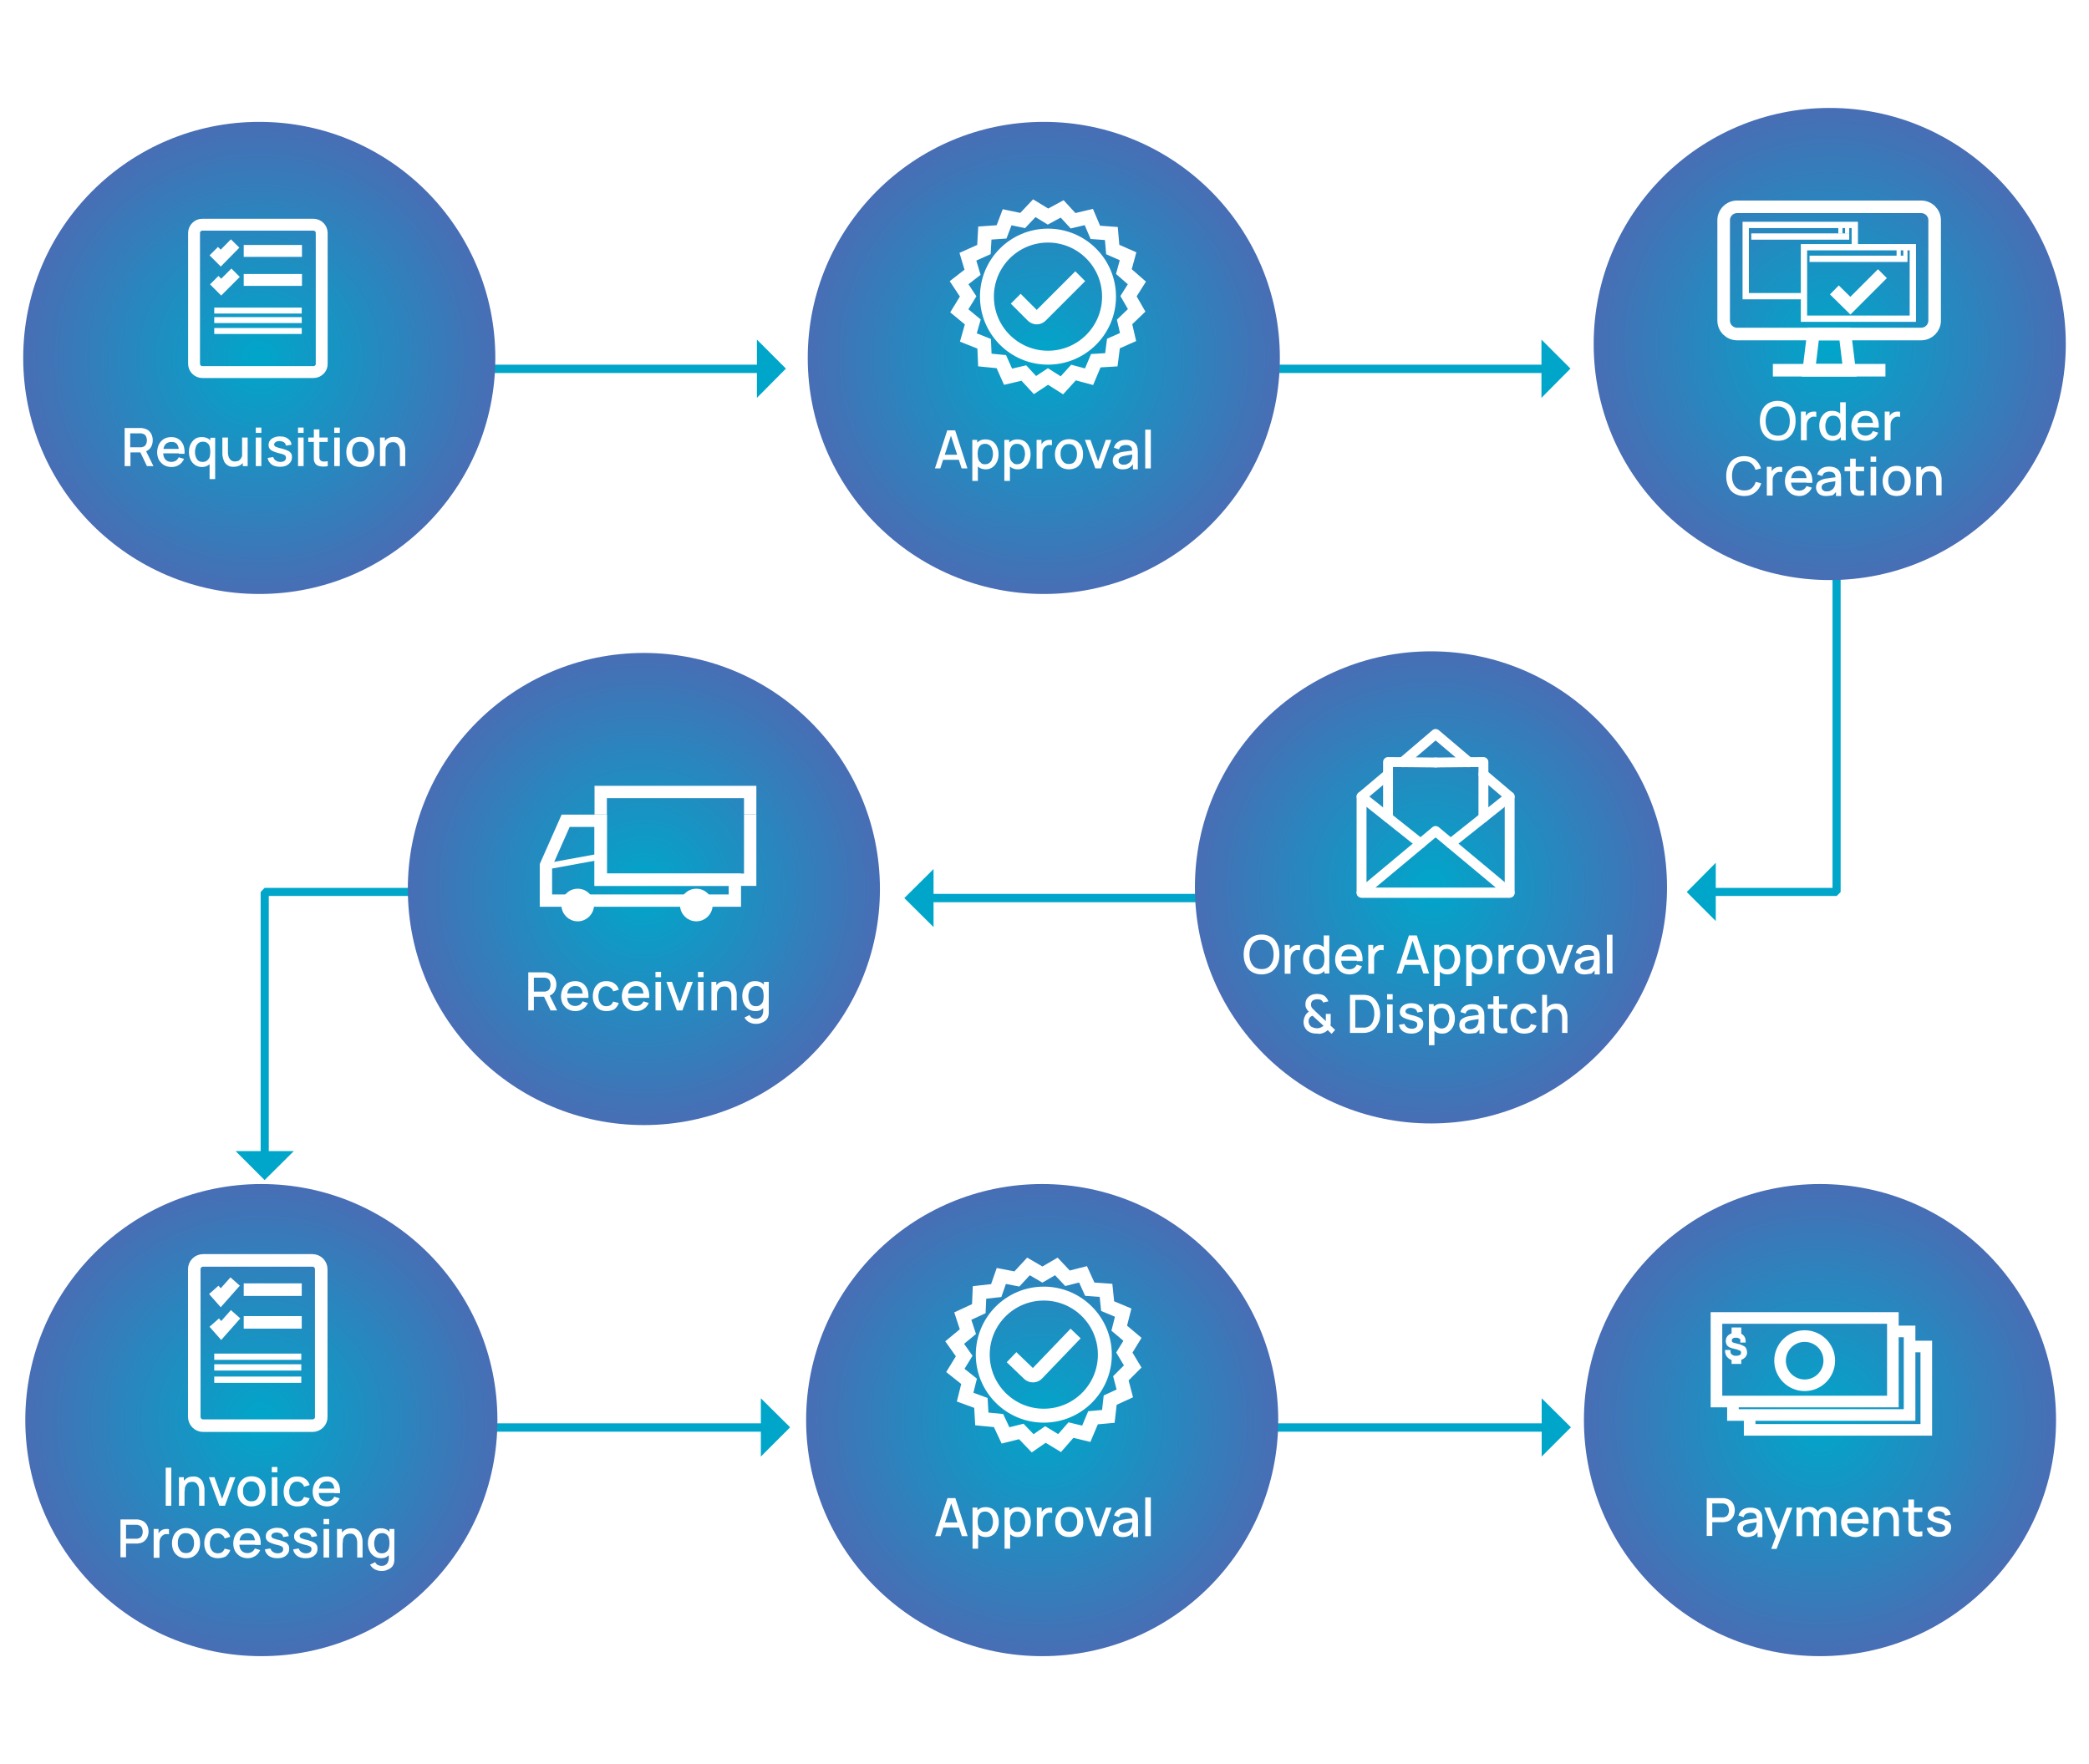 <?xml version="1.0" encoding="utf-8"?>
<!-- Generator: Adobe Illustrator 26.5.0, SVG Export Plug-In . SVG Version: 6.00 Build 0)  -->
<svg version="1.1" xmlns="http://www.w3.org/2000/svg" xmlns:xlink="http://www.w3.org/1999/xlink" x="0px" y="0px"
	 viewBox="0 0 900 760" style="enable-background:new 0 0 900 760;" xml:space="preserve">
<style type="text/css">
	.st0{fill:#999999;}
	.st1{opacity:0.12;fill:#00A6CA;enable-background:new    ;}
	.st2{fill:#F7F9FC;}
	.st3{fill:#EDC1A6;}
	.st4{fill:#616B8C;}
	.st5{fill:#2F384F;}
	.st6{fill:#3D4663;}
	.st7{fill:#E6EDF7;}
	.st8{fill:#BFCCD9;}
	.st9{fill:#FBD5BF;}
	.st10{enable-background:new    ;}
	.st11{fill:url(#SVGID_1_);}
	.st12{fill:url(#SVGID_00000003819433271921958880000005082319156165435048_);}
	.st13{fill:url(#SVGID_00000075845244121580630940000011343392948729853085_);}
	.st14{fill:#7E87A8;}
	.st15{opacity:0.5;fill:#BFCCD9;enable-background:new    ;}
	.st16{fill:url(#SVGID_00000128454037924034726600000017639498483642782854_);}
	.st17{fill:#00A6CA;}
	.st18{opacity:0.5;fill:#87E1FF;enable-background:new    ;}
	.st19{fill:url(#SVGID_00000171699828260305081620000014683755199816732590_);}
	.st20{fill:#E77E03;}
	.st21{opacity:0.28;fill:#874600;enable-background:new    ;}
	.st22{fill:url(#SVGID_00000044174686937605227080000015924996069465017477_);}
	.st23{fill:url(#SVGID_00000044889060058182005080000015374437856689220780_);}
	.st24{fill:#B76206;}
	.st25{fill:#FF871A;}
	.st26{fill:#FBA317;}
	.st27{fill:#FBDE21;}
	.st28{fill:#FBCB21;}
	.st29{fill:#00A6CB;}
	.st30{fill:#008CA3;}
	.st31{fill:#07CEEF;}
	.st32{fill:url(#SVGID_00000183251422268709402290000002573620988468831118_);}
	.st33{fill:#FBA721;}
	.st34{fill:url(#SVGID_00000074441247558521364770000015866708655223707049_);}
	.st35{fill:url(#SVGID_00000114767886704303506140000014401907546494756785_);}
	.st36{fill:url(#SVGID_00000003789594686380502590000013056941976338816172_);}
	.st37{fill:url(#SVGID_00000072282058277656885630000018197431621709954232_);}
	.st38{fill:#FFFFFF;}
	.st39{fill:url(#SVGID_00000021092486487043785810000004848832734030017196_);}
	.st40{fill:url(#SVGID_00000128452022928611382890000012630901193732040867_);}
	.st41{filter:url(#Adobe_OpacityMaskFilter);}
	.st42{fill:url(#SVGID_00000023977468476939185190000018200215638257051537_);}
	.st43{mask:url(#SVGID_00000080895574974117814270000007576887888612269238_);}
	.st44{fill:url(#SVGID_00000093895345612740273970000017959855838952266423_);}
	.st45{fill:url(#SVGID_00000091007442317172123710000005342331746764897972_);}
	.st46{fill:url(#SVGID_00000156574811288566488940000011079784700196042686_);}
	.st47{fill:url(#SVGID_00000152974814139689631800000001066513573181823386_);}
	.st48{opacity:0.78;fill:url(#SVGID_00000071544650333499151630000001804711630337723791_);enable-background:new    ;}
	.st49{fill:#87E1FF;}
	.st50{fill:#FBA319;}
	.st51{fill:#ED8F2C;}
	.st52{fill:#D49432;}
	.st53{fill:url(#SVGID_00000144295852052036437040000007438470519049467833_);}
	.st54{fill:url(#SVGID_00000095299841886077477280000004476196051914093955_);}
	.st55{fill:url(#SVGID_00000155146684354387497260000000485556516448300453_);}
	.st56{fill:#FB9921;}
	.st57{fill:url(#SVGID_00000119809162590660927510000003185088691970684335_);}
	.st58{fill:url(#SVGID_00000008115144371357844240000009006386611779247001_);}
	.st59{fill:url(#SVGID_00000051358912641605215590000015226591786249328542_);}
	.st60{fill:#FC3A6C;}
	.st61{fill:#64D8FF;}
	.st62{fill:#2B3247;}
	.st63{fill:#24293B;}
	.st64{fill:url(#SVGID_00000054268218171174868270000004430776356416975037_);}
	.st65{fill:#9E7962;}
	.st66{fill:#2A3145;}
	.st67{fill:#8F6A54;}
	.st68{fill:#EDC5AC;}
	.st69{fill:#37415E;}
	.st70{fill:#FBD1B8;}
	.st71{fill:#39415C;}
	.st72{fill:#353D57;}
	.st73{fill:url(#SVGID_00000034065199058187102000000004678232125985447584_);}
	.st74{fill:url(#SVGID_00000149364144254016282450000015437016418349944254_);}
	.st75{opacity:0.69;fill:url(#SVGID_00000028310442586644735490000007019645430071277447_);enable-background:new    ;}
	.st76{fill:#222738;}
	.st77{fill:#323A52;}
	.st78{fill:#E5E5E5;}
	.st79{fill:#D3D3D3;}
	.st80{fill:#F7F7F7;}
	.st81{fill:#A2A2A2;}
	.st82{fill:#D42250;}
	.st83{fill:#525A7A;}
	.st84{fill:url(#SVGID_00000009570493180938669560000010817968270248080268_);}
	.st85{fill:url(#SVGID_00000158718810440794689750000007241333318744213430_);}
	.st86{fill:#9CA6C2;}
	.st87{fill:url(#SVGID_00000079487911161193066590000016469451829191117962_);}
	.st88{fill:#23274D;}
	.st89{fill:#FEBE36;}
	
		.st90{clip-path:url(#SVGID_00000025417858932725132790000003514149114716212866_);fill:url(#SVGID_00000002375078571059660140000012637112685078827919_);}
	.st91{fill:none;stroke:#FFFFFF;stroke-width:0.826;stroke-miterlimit:10;}
	.st92{fill:none;stroke:#23274D;stroke-width:2.479;stroke-linecap:round;stroke-miterlimit:10;}
	.st93{fill:#00A8C6;}
	.st94{fill:#24274D;}
	.st95{fill:url(#SVGID_00000019654767865803193230000004484011630101691834_);}
	.st96{fill:none;stroke:#24274D;stroke-miterlimit:10;}
	.st97{opacity:0.15;fill:#00A6CA;enable-background:new    ;}
	.st98{fill:none;stroke:#00A6CA;stroke-width:3;stroke-miterlimit:10;stroke-dasharray:4,4;}
	.st99{fill:url(#SVGID_00000134223040981758560020000004459754568088838282_);}
	.st100{fill:#476DB4;}
	.st101{opacity:0.9;}
	
		.st102{clip-path:url(#SVGID_00000119824642712982267250000010020391261824525242_);fill:url(#SVGID_00000068662404579242148140000001516202452347403951_);}
	.st103{opacity:0.85;}
	.st104{fill:none;}
	.st105{fill:#00A5C9;}
	.st106{fill:none;stroke:#FFFFFF;stroke-width:5;}
	.st107{fill:#00A5CA;}
	.st108{fill:#00A7C7;}
	.st109{fill:none;stroke:#00A6CA;stroke-width:3;stroke-linejoin:bevel;stroke-miterlimit:10;stroke-dasharray:5,5;}
	.st110{fill:none;stroke:#00A6CA;stroke-width:3;stroke-linejoin:bevel;stroke-dasharray:5,5;}
	.st111{clip-path:url(#SVGID_00000036945946346698580530000015606983945085011104_);}
	.st112{clip-path:url(#SVGID_00000069386248785978543890000002398237235645129349_);}
	.st113{clip-path:url(#SVGID_00000174575577935324882300000000622822752566021781_);fill:#00A6CA;}
	.st114{clip-path:url(#SVGID_00000153699973333715214440000002908474269879574671_);}
	.st115{clip-path:url(#SVGID_00000160907726672320611500000009995038015036337302_);}
	.st116{clip-path:url(#SVGID_00000097471805200068701920000002619056745230557572_);fill:#00A6CA;}
	.st117{clip-path:url(#SVGID_00000178181232156840267110000017817834672164446895_);fill:#00A6CA;}
	.st118{clip-path:url(#SVGID_00000109707896384352601390000002077541147276883384_);fill:#00A6CA;}
	.st119{clip-path:url(#SVGID_00000179615736238991815350000000021509547532361651_);}
	.st120{clip-path:url(#SVGID_00000000217806104194060940000014917860006830232244_);}
	.st121{clip-path:url(#SVGID_00000147939247001510327710000008021299706498801591_);fill:#00A6CA;}
	.st122{clip-path:url(#SVGID_00000054224871109306561030000011354494950481172369_);}
	.st123{clip-path:url(#SVGID_00000067945355416663663050000018159260641562279560_);}
	.st124{clip-path:url(#SVGID_00000058547879035242323040000003694079257148067251_);fill:#00A6CA;}
	.st125{clip-path:url(#SVGID_00000144320101403322387270000016475536113574432188_);fill:#00A6CA;}
	.st126{fill:none;stroke:#00A6CA;stroke-width:3;stroke-miterlimit:10;}
	.st127{fill:none;stroke:#23274D;stroke-width:2;stroke-miterlimit:10;}
	.st128{fill:url(#SVGID_00000082340916447919850780000006422615227999510913_);}
	.st129{fill:#3F3F3F;}
	.st130{fill:url(#SVGID_00000096764592250370578870000009882591542690630314_);}
	.st131{fill:url(#SVGID_00000155825689969430542480000007995940948551226267_);}
	.st132{fill:#426EC6;}
	.st133{opacity:0.12;fill:#E77E03;enable-background:new    ;}
	.st134{fill:url(#SVGID_00000010298630041061794800000008141561484299846304_);}
	.st135{fill:url(#SVGID_00000058564704863947375500000018149226779190448810_);}
	.st136{fill:url(#SVGID_00000093887546314340591810000010114021386529204617_);}
	.st137{opacity:0.12;fill:#24274D;enable-background:new    ;}
	.st138{opacity:0.12;fill:#426EC6;enable-background:new    ;}
	.st139{fill:url(#SVGID_00000021101118221105094450000007327429622485820832_);}
	.st140{fill:url(#SVGID_00000052105766623803813540000005795395941349804197_);}
	.st141{fill:url(#SVGID_00000180330949241400723790000004952901190305123496_);}
	.st142{opacity:0.12;fill:#FAB701;enable-background:new    ;}
	.st143{fill:#848484;}
	.st144{fill:url(#SVGID_00000164499642209824419600000011594593141742708355_);}
	.st145{fill:url(#SVGID_00000059286916289672367310000008977329695610055094_);}
	.st146{fill:#EE9029;}
	.st147{fill:#F5A237;}
	.st148{fill:#FCB750;}
	.st149{fill:#FFDAA6;}
	.st150{fill:none;stroke:#00A6CA;stroke-width:3;stroke-linejoin:bevel;stroke-dasharray:4.99,4.99;}
	.st151{fill:none;stroke:#00A6CA;stroke-width:3;stroke-linejoin:bevel;stroke-dasharray:1.2;}
	.st152{fill:none;stroke:#00A6CA;stroke-width:3;stroke-linejoin:bevel;}
	.st153{fill:none;stroke:#00A6CA;stroke-width:3;stroke-linejoin:bevel;stroke-dasharray:5.007,5.007;}
	.st154{fill:none;stroke:#00A6CA;stroke-width:3;stroke-linejoin:bevel;stroke-dasharray:5.012,5.012;}
	.st155{fill:url(#SVGID_00000018228307700119753750000016882221367332643999_);}
	.st156{fill:url(#SVGID_00000130622144477527585470000018310201142302068879_);}
	.st157{fill:url(#SVGID_00000064324380087831018240000003528146585013884578_);}
	.st158{fill:url(#SVGID_00000078753617977337888200000007748620301565869440_);}
	.st159{fill:url(#SVGID_00000121993851280911977530000014425342190921352070_);}
	.st160{fill:url(#SVGID_00000125594113290686926240000015132099153230408105_);}
	.st161{fill:#FFFFFF;stroke:#FFFFFF;stroke-width:2;stroke-miterlimit:10;}
	.st162{fill:url(#SVGID_00000135681935495967207340000009958352491079919760_);}
	.st163{fill:#FFFFFF;stroke:#23274D;stroke-width:2;stroke-miterlimit:10;}
	.st164{fill:none;stroke:#FFFFFF;stroke-width:4;stroke-linecap:round;stroke-linejoin:round;stroke-miterlimit:10;}
	.st165{fill:url(#SVGID_00000157998631117488608620000008711668618621218736_);}
	.st166{fill:url(#SVGID_00000110450042966167960640000009018997554984219520_);}
	.st167{fill:url(#SVGID_00000046315563477722058000000013927589925991356601_);}
	.st168{fill:url(#SVGID_00000116943776444572229880000013346292764646913193_);}
	.st169{fill:url(#SVGID_00000048502806405863694550000016164483251009028274_);}
	.st170{fill:url(#SVGID_00000025422161353762147630000006419572217164401044_);}
	.st171{fill:none;stroke:#FFFFFF;stroke-width:5;stroke-miterlimit:10;}
	.st172{fill:none;stroke:#FFFFFF;stroke-width:1.159;}
	.st173{fill:none;stroke:#FFFFFF;stroke-width:0.579;}
	.st174{fill:url(#SVGID_00000002357738682994514280000006563670726608065466_);}
	.st175{fill:url(#SVGID_00000011719913975469535530000007518535410986201274_);}
	.st176{fill:url(#SVGID_00000164506695463645286990000003804699677882608039_);}
	.st177{fill:url(#SVGID_00000165230693133398987720000010496773364101040059_);}
	.st178{fill:url(#SVGID_00000169551255622550379480000013326960058644153256_);}
	.st179{fill:url(#SVGID_00000147205298924372229640000002729824643033150595_);}
	.st180{fill:url(#SVGID_00000044897654165003895260000002457641061940378811_);}
	.st181{fill:url(#SVGID_00000022553855725106195850000003954209998800211610_);}
	.st182{fill:none;stroke:#FFFFFF;stroke-width:5.121;stroke-miterlimit:10;}
	.st183{fill:none;stroke:#FFFFFF;stroke-width:2.56;stroke-miterlimit:10;}
	.st184{fill:none;stroke:#FFFFFF;stroke-width:4.26;stroke-linecap:round;stroke-linejoin:round;stroke-miterlimit:10;}
	.st185{fill:none;stroke:#FFFFFF;stroke-width:2.658;stroke-miterlimit:10;}
	.st186{fill:none;stroke:#FFFFFF;stroke-width:5.316;stroke-miterlimit:10;}
	.st187{fill:#FFFFFF;stroke:#FFFFFF;stroke-width:2.658;stroke-miterlimit:10;}
	.st188{fill:none;stroke:#FFFFFF;stroke-width:5.409;stroke-miterlimit:10;}
	.st189{fill:none;stroke:#FFFFFF;stroke-width:2.704;stroke-miterlimit:10;}
	.st190{fill:#FFFFFF;stroke:#FFFFFF;stroke-miterlimit:10;}
	.st191{fill:none;stroke:#FFFFFF;stroke-width:4.164;stroke-miterlimit:10;}
	.st192{fill:none;stroke:#FFFFFF;stroke-width:5.42;stroke-miterlimit:10;}
	.st193{fill:none;stroke:#FFFFFF;stroke-width:2.71;stroke-miterlimit:10;}
	.st194{fill:none;stroke:#FFFFFF;stroke-width:6;stroke-miterlimit:10;}
</style>
<g id="JSON">
</g>
<g id="Layer_1">
	<g>
		<polygon class="st17" points="115.8,505.4 112.3,505.4 112.3,384.3 114,382.5 208,382.5 208,386 115.8,386 		"/>
		
			<radialGradient id="SVGID_1_" cx="277.419" cy="-7015.011" r="101.688" gradientTransform="matrix(1 0 0 1 0 7398)" gradientUnits="userSpaceOnUse">
			<stop  offset="0" style="stop-color:#00A6CA"/>
			<stop  offset="1" style="stop-color:#486EB5"/>
		</radialGradient>
		<circle class="st11" cx="277.4" cy="383" r="101.7"/>
		
			<radialGradient id="SVGID_00000040534359303075083940000008170609179169928100_" cx="784.078" cy="-6786.232" r="101.688" gradientTransform="matrix(1 0 0 1 0 7398)" gradientUnits="userSpaceOnUse">
			<stop  offset="0" style="stop-color:#00A6CA"/>
			<stop  offset="1" style="stop-color:#486EB5"/>
		</radialGradient>
		<circle style="fill:url(#SVGID_00000040534359303075083940000008170609179169928100_);" cx="784.1" cy="611.8" r="101.7"/>
		<rect x="181.9" y="157.1" class="st17" width="150.5" height="3.6"/>
		
			<radialGradient id="SVGID_00000008140238858605994180000001082712549385863304_" cx="111.688" cy="-7243.791" r="101.688" gradientTransform="matrix(1 0 0 1 0 7398)" gradientUnits="userSpaceOnUse">
			<stop  offset="0" style="stop-color:#00A6CA"/>
			<stop  offset="1" style="stop-color:#486EB5"/>
		</radialGradient>
		<circle style="fill:url(#SVGID_00000008140238858605994180000001082712549385863304_);" cx="111.7" cy="154.2" r="101.7"/>
		<polyline class="st17" points="326.1,146.3 338.6,158.8 326.1,171.4 		"/>
		<path class="st38" d="M53.7,200.8v-16.4h6.6c0.2,0,0.4,0,0.6,0c0.2,0,0.5,0,0.7,0.1c0.9,0.1,1.7,0.5,2.3,0.9
			c0.6,0.5,1.1,1.1,1.4,1.8c0.3,0.7,0.5,1.5,0.5,2.4c0,1.3-0.3,2.4-1,3.4c-0.7,0.9-1.7,1.5-3,1.8l-1,0.1h-4.6v5.9H53.7z M56.1,192.7
			h4.2c0.2,0,0.3,0,0.5,0c0.2,0,0.4,0,0.5-0.1c0.5-0.1,0.9-0.3,1.2-0.6c0.3-0.3,0.5-0.7,0.6-1.1c0.1-0.4,0.2-0.8,0.2-1.2
			c0-0.4-0.1-0.8-0.2-1.2c-0.1-0.4-0.3-0.8-0.6-1.1c-0.3-0.3-0.7-0.5-1.2-0.6c-0.2,0-0.3-0.1-0.5-0.1c-0.2,0-0.4,0-0.5,0h-4.2V192.7
			z M63.3,200.8l-3.2-6.7l2.4-0.6l3.6,7.3H63.3z"/>
		<path class="st38" d="M73.9,201.2c-1.2,0-2.3-0.3-3.2-0.8c-0.9-0.5-1.6-1.3-2.2-2.2c-0.5-1-0.8-2.1-0.8-3.3c0-1.3,0.3-2.5,0.8-3.5
			c0.5-1,1.2-1.7,2.1-2.3c0.9-0.5,2-0.8,3.2-0.8c1.3,0,2.3,0.3,3.2,0.9c0.9,0.6,1.5,1.4,2,2.5c0.4,1.1,0.6,2.3,0.5,3.8h-2.4v-0.9
			c0-1.4-0.3-2.5-0.8-3.2c-0.5-0.7-1.3-1-2.4-1c-1.2,0-2.1,0.4-2.7,1.1c-0.6,0.8-0.9,1.8-0.9,3.3c0,1.4,0.3,2.4,0.9,3.1
			c0.6,0.7,1.5,1.1,2.6,1.1c0.7,0,1.4-0.2,1.9-0.5c0.5-0.3,1-0.8,1.3-1.5l2.3,0.7c-0.5,1.1-1.2,2-2.2,2.6
			C76.2,200.9,75.1,201.2,73.9,201.2z M69.6,195.3v-1.9h8.8v1.9H69.6z"/>
		<path class="st38" d="M87,201.2c-1.1,0-2.1-0.3-3-0.9c-0.8-0.6-1.5-1.3-1.9-2.3c-0.5-1-0.7-2.1-0.7-3.3c0-1.2,0.2-2.3,0.7-3.3
			c0.5-1,1.1-1.7,1.9-2.3c0.8-0.6,1.8-0.8,3-0.8c1.2,0,2.1,0.3,2.9,0.8c0.8,0.6,1.4,1.3,1.8,2.3c0.4,1,0.6,2.1,0.6,3.3
			s-0.2,2.3-0.6,3.3c-0.4,1-1,1.8-1.8,2.3C89.1,200.9,88.1,201.2,87,201.2z M87.3,199c0.8,0,1.4-0.2,1.9-0.6
			c0.5-0.4,0.9-0.9,1.1-1.5c0.2-0.7,0.3-1.4,0.3-2.3c0-0.9-0.1-1.6-0.3-2.3c-0.2-0.7-0.6-1.2-1.1-1.5c-0.5-0.4-1.1-0.5-1.8-0.5
			c-0.8,0-1.4,0.2-1.9,0.6c-0.5,0.4-0.9,0.9-1.1,1.6c-0.2,0.7-0.4,1.4-0.4,2.2c0,0.8,0.1,1.5,0.4,2.2c0.2,0.7,0.6,1.2,1.1,1.6
			C85.9,198.8,86.5,199,87.3,199z M90.3,206.3v-8.9h0.3v-8.8h2.1v17.8H90.3z"/>
		<path class="st38" d="M100.6,201.1c-0.9,0-1.6-0.1-2.1-0.4c-0.6-0.3-1-0.6-1.4-1.1c-0.4-0.4-0.6-0.9-0.8-1.5s-0.3-1-0.4-1.5
			c-0.1-0.5-0.1-0.9-0.1-1.3v-6.8h2.4v6c0,0.5,0,1,0.1,1.5c0.1,0.5,0.2,1,0.5,1.4c0.2,0.4,0.5,0.8,0.9,1c0.4,0.3,0.9,0.4,1.6,0.4
			c0.4,0,0.8-0.1,1.2-0.2c0.4-0.1,0.7-0.4,1-0.7c0.3-0.3,0.5-0.7,0.7-1.2c0.2-0.5,0.2-1.1,0.2-1.9l1.5,0.6c0,1.1-0.2,2.1-0.6,3
			c-0.4,0.9-1,1.5-1.8,2C102.6,200.9,101.7,201.1,100.6,201.1z M104.6,200.8v-3.6h-0.3v-8.7h2.4v12.3H104.6z"/>
		<path class="st38" d="M110.2,186.5v-2.3h2.4v2.3H110.2z M110.2,200.8v-12.3h2.4v12.3H110.2z"/>
		<path class="st38" d="M120.7,201.1c-1.5,0-2.7-0.3-3.7-1c-0.9-0.7-1.5-1.6-1.7-2.8l2.4-0.4c0.2,0.6,0.5,1.1,1.1,1.5
			c0.6,0.4,1.2,0.6,2.1,0.6c0.7,0,1.3-0.2,1.7-0.5c0.4-0.3,0.6-0.7,0.6-1.3c0-0.3-0.1-0.6-0.2-0.8c-0.1-0.2-0.5-0.4-0.9-0.6
			c-0.5-0.2-1.2-0.4-2.2-0.6c-1.1-0.3-1.9-0.6-2.5-0.9c-0.6-0.3-1.1-0.7-1.3-1.1c-0.3-0.4-0.4-0.9-0.4-1.5c0-0.7,0.2-1.4,0.6-1.9
			c0.4-0.6,1-1,1.7-1.3c0.7-0.3,1.6-0.5,2.5-0.5c0.9,0,1.8,0.1,2.5,0.4c0.7,0.3,1.3,0.7,1.8,1.3c0.5,0.5,0.7,1.2,0.8,1.9l-2.4,0.4
			c-0.1-0.6-0.4-1.1-0.8-1.4s-1.1-0.5-1.8-0.6c-0.7,0-1.3,0.1-1.8,0.4c-0.4,0.3-0.7,0.6-0.7,1.1c0,0.3,0.1,0.5,0.3,0.7
			s0.5,0.4,1,0.5c0.5,0.2,1.2,0.4,2.2,0.6c1,0.3,1.9,0.6,2.5,0.9c0.6,0.3,1,0.7,1.3,1.1c0.3,0.4,0.4,1,0.4,1.6
			c0,1.2-0.4,2.2-1.3,2.9C123.4,200.8,122.2,201.1,120.7,201.1z"/>
		<path class="st38" d="M128.4,186.5v-2.3h2.4v2.3H128.4z M128.4,200.8v-12.3h2.4v12.3H128.4z"/>
		<path class="st38" d="M132.8,190.4v-1.9h8.4v1.9H132.8z M141.2,200.8c-0.8,0.2-1.5,0.2-2.3,0.2c-0.7,0-1.4-0.2-2-0.4
			c-0.6-0.3-1-0.7-1.3-1.3c-0.3-0.5-0.4-1-0.4-1.6c0-0.5,0-1.1,0-1.8v-10.9h2.4v10.8c0,0.5,0,0.9,0,1.3c0,0.4,0.1,0.7,0.2,0.9
			c0.3,0.5,0.7,0.7,1.3,0.8c0.6,0.1,1.3,0,2.1-0.1V200.8z"/>
		<path class="st38" d="M144,186.5v-2.3h2.4v2.3H144z M144,200.8v-12.3h2.4v12.3H144z"/>
		<path class="st38" d="M155.2,201.2c-1.2,0-2.3-0.3-3.2-0.8c-0.9-0.6-1.6-1.3-2.1-2.3c-0.5-1-0.7-2.1-0.7-3.4
			c0-1.3,0.3-2.4,0.8-3.4c0.5-1,1.2-1.7,2.1-2.3c0.9-0.5,2-0.8,3.2-0.8c1.2,0,2.3,0.3,3.2,0.8c0.9,0.6,1.6,1.3,2.1,2.3
			c0.5,1,0.7,2.1,0.7,3.4c0,1.3-0.2,2.4-0.7,3.4c-0.5,1-1.2,1.7-2.1,2.3C157.5,200.9,156.4,201.2,155.2,201.2z M155.2,198.9
			c1.2,0,2.1-0.4,2.6-1.2c0.6-0.8,0.9-1.8,0.9-3.1c0-1.3-0.3-2.3-0.9-3.1c-0.6-0.8-1.5-1.2-2.6-1.2c-0.8,0-1.5,0.2-2,0.5
			c-0.5,0.4-0.9,0.9-1.1,1.5c-0.3,0.6-0.4,1.4-0.4,2.2c0,1.3,0.3,2.3,0.9,3.1C153.2,198.5,154,198.9,155.2,198.9z"/>
		<path class="st38" d="M163.7,200.8v-12.3h2.1v3.6h0.3v8.7H163.7z M172.3,200.8v-6c0-0.5,0-1-0.1-1.5c-0.1-0.5-0.2-1-0.5-1.4
			c-0.2-0.4-0.5-0.8-0.9-1c-0.4-0.3-0.9-0.4-1.6-0.4c-0.4,0-0.8,0.1-1.2,0.2c-0.4,0.1-0.7,0.4-1,0.7c-0.3,0.3-0.5,0.7-0.7,1.2
			c-0.2,0.5-0.2,1.1-0.2,1.9l-1.5-0.6c0-1.1,0.2-2.1,0.6-3c0.4-0.9,1-1.5,1.8-2c0.8-0.5,1.7-0.7,2.8-0.7c0.8,0,1.6,0.1,2.1,0.4
			s1,0.6,1.4,1.1c0.4,0.4,0.6,0.9,0.8,1.5s0.3,1,0.4,1.5c0.1,0.5,0.1,0.9,0.1,1.3v6.8H172.3z"/>
		<rect x="519.9" y="157.1" class="st17" width="150.5" height="3.6"/>
		
			<radialGradient id="SVGID_00000054225321452277203010000012061768406943678084_" cx="449.697" cy="-7243.791" r="101.688" gradientTransform="matrix(1 0 0 1 0 7398)" gradientUnits="userSpaceOnUse">
			<stop  offset="0" style="stop-color:#00A6CA"/>
			<stop  offset="1" style="stop-color:#486EB5"/>
		</radialGradient>
		<circle style="fill:url(#SVGID_00000054225321452277203010000012061768406943678084_);" cx="449.7" cy="154.2" r="101.7"/>
		<polyline class="st17" points="664.1,146.3 676.6,158.8 664.1,171.4 		"/>
		<path class="st38" d="M402.8,201.8l5.3-16.4h3.4l5.3,16.4h-2.5l-4.9-15h0.6l-4.9,15H402.8z M405.5,198.1v-2.2h8.6v2.2H405.5z"/>
		<path class="st38" d="M418.9,207.3v-17.8h2.1v8.8h0.3v8.9H418.9z M424.7,202.2c-1.2,0-2.2-0.3-3-0.9c-0.8-0.6-1.4-1.3-1.8-2.3
			c-0.4-1-0.6-2.1-0.6-3.3c0-1.2,0.2-2.3,0.6-3.3c0.4-1,1-1.8,1.8-2.3c0.8-0.6,1.8-0.8,2.9-0.8c1.2,0,2.1,0.3,3,0.8
			c0.8,0.6,1.5,1.3,1.9,2.3c0.5,1,0.7,2.1,0.7,3.3c0,1.2-0.2,2.3-0.7,3.3c-0.5,1-1.1,1.8-1.9,2.3
			C426.8,201.9,425.8,202.2,424.7,202.2z M424.4,200c0.8,0,1.4-0.2,1.9-0.6s0.9-0.9,1.1-1.6c0.2-0.7,0.4-1.4,0.4-2.2
			c0-0.8-0.1-1.5-0.4-2.2c-0.2-0.7-0.6-1.2-1.1-1.6c-0.5-0.4-1.2-0.6-1.9-0.6c-0.7,0-1.4,0.2-1.8,0.5c-0.5,0.4-0.8,0.9-1.1,1.5
			c-0.2,0.7-0.3,1.4-0.3,2.3s0.1,1.6,0.3,2.3c0.2,0.7,0.6,1.2,1.1,1.5C422.9,199.9,423.6,200,424.4,200z"/>
		<path class="st38" d="M432.7,207.3v-17.8h2.1v8.8h0.3v8.9H432.7z M438.5,202.2c-1.2,0-2.2-0.3-3-0.9c-0.8-0.6-1.4-1.3-1.8-2.3
			s-0.6-2.1-0.6-3.3c0-1.2,0.2-2.3,0.6-3.3c0.4-1,1-1.8,1.8-2.3c0.8-0.6,1.8-0.8,2.9-0.8c1.2,0,2.1,0.3,3,0.8
			c0.8,0.6,1.5,1.3,1.9,2.3c0.5,1,0.7,2.1,0.7,3.3c0,1.2-0.2,2.3-0.7,3.3c-0.5,1-1.1,1.8-1.9,2.3
			C440.7,201.9,439.7,202.2,438.5,202.2z M438.2,200c0.8,0,1.4-0.2,1.9-0.6s0.9-0.9,1.1-1.6c0.2-0.7,0.4-1.4,0.4-2.2
			c0-0.8-0.1-1.5-0.4-2.2c-0.2-0.7-0.6-1.2-1.1-1.6c-0.5-0.4-1.2-0.6-1.9-0.6c-0.7,0-1.4,0.2-1.8,0.5c-0.5,0.4-0.8,0.9-1.1,1.5
			c-0.2,0.7-0.3,1.4-0.3,2.3s0.1,1.6,0.3,2.3c0.2,0.7,0.6,1.2,1.1,1.5C436.8,199.9,437.4,200,438.2,200z"/>
		<path class="st38" d="M446.6,201.8v-12.3h2.1v3l-0.3-0.4c0.2-0.4,0.3-0.8,0.6-1.1c0.2-0.3,0.5-0.6,0.8-0.8c0.3-0.2,0.7-0.4,1-0.5
			c0.4-0.1,0.8-0.2,1.2-0.2c0.4,0,0.8,0,1.2,0.1v2.2c-0.4-0.1-0.8-0.1-1.3-0.1c-0.5,0-0.9,0.2-1.3,0.5c-0.4,0.3-0.7,0.6-0.9,0.9
			c-0.2,0.4-0.4,0.8-0.5,1.2c-0.1,0.4-0.1,0.9-0.1,1.4v6.2H446.6z"/>
		<path class="st38" d="M460.5,202.2c-1.2,0-2.3-0.3-3.2-0.8c-0.9-0.6-1.6-1.3-2.1-2.3c-0.5-1-0.7-2.1-0.7-3.4
			c0-1.3,0.3-2.4,0.8-3.4c0.5-1,1.2-1.7,2.1-2.3c0.9-0.5,2-0.8,3.2-0.8c1.2,0,2.3,0.3,3.2,0.8c0.9,0.6,1.6,1.3,2.1,2.3
			c0.5,1,0.7,2.1,0.7,3.4c0,1.3-0.2,2.4-0.7,3.4c-0.5,1-1.2,1.7-2.1,2.3C462.8,201.9,461.7,202.2,460.5,202.2z M460.5,199.9
			c1.2,0,2.1-0.4,2.6-1.2c0.6-0.8,0.9-1.8,0.9-3.1c0-1.3-0.3-2.3-0.9-3.1s-1.5-1.2-2.6-1.2c-0.8,0-1.5,0.2-2,0.5
			c-0.5,0.4-0.9,0.9-1.2,1.5c-0.3,0.6-0.4,1.4-0.4,2.2c0,1.3,0.3,2.3,0.9,3.1C458.5,199.6,459.4,199.9,460.5,199.9z"/>
		<path class="st38" d="M471.9,201.8l-4.5-12.3h2.4l3.3,9.3l3.3-9.3h2.4l-4.5,12.3H471.9z"/>
		<path class="st38" d="M483.6,202.2c-0.9,0-1.7-0.2-2.3-0.5c-0.6-0.3-1.1-0.8-1.4-1.3c-0.3-0.6-0.5-1.2-0.5-1.8
			c0-0.6,0.1-1.2,0.3-1.6c0.2-0.5,0.5-0.9,1-1.2c0.4-0.3,1-0.6,1.6-0.8c0.5-0.2,1.2-0.3,1.9-0.4c0.7-0.1,1.4-0.2,2.2-0.3
			c0.8-0.1,1.5-0.2,2.3-0.3l-0.9,0.5c0-1-0.2-1.7-0.6-2.1c-0.4-0.5-1.1-0.7-2.2-0.7c-0.6,0-1.2,0.2-1.8,0.4
			c-0.5,0.3-0.9,0.8-1.1,1.5l-2.2-0.7c0.3-1.1,0.9-1.9,1.7-2.5c0.9-0.6,2-0.9,3.4-0.9c1.1,0,2.1,0.2,2.9,0.6c0.8,0.4,1.4,1,1.8,1.8
			c0.2,0.4,0.3,0.8,0.4,1.3c0,0.4,0.1,0.9,0.1,1.4v7.6h-2.1V199l0.4,0.4c-0.5,0.9-1.2,1.6-1.9,2.1
			C485.8,202,484.8,202.2,483.6,202.2z M484.1,200.2c0.7,0,1.3-0.1,1.7-0.4c0.5-0.2,0.9-0.5,1.2-0.9c0.3-0.4,0.5-0.8,0.6-1.2
			c0.1-0.4,0.2-0.8,0.2-1.2c0-0.5,0-0.8,0-1.1l0.8,0.3c-0.8,0.1-1.4,0.2-2,0.3c-0.6,0.1-1.2,0.2-1.7,0.3c-0.5,0.1-0.9,0.2-1.3,0.3
			c-0.3,0.1-0.6,0.3-0.9,0.4c-0.3,0.2-0.5,0.4-0.6,0.6c-0.1,0.2-0.2,0.5-0.2,0.8c0,0.3,0.1,0.6,0.2,0.9c0.2,0.3,0.4,0.5,0.7,0.6
			C483.1,200.2,483.6,200.2,484.1,200.2z"/>
		<path class="st38" d="M493.4,201.8v-16.7h2.4v16.7H493.4z"/>
		<rect x="395.9" y="385.1" class="st17" width="150.5" height="3.6"/>
		
			<radialGradient id="SVGID_00000166664384435629229820000014185302310229474974_" cx="7787.48" cy="-7015.723" r="101.688" gradientTransform="matrix(-1 0 0 1 8404.012 7398)" gradientUnits="userSpaceOnUse">
			<stop  offset="0" style="stop-color:#00A6CA"/>
			<stop  offset="1" style="stop-color:#486EB5"/>
		</radialGradient>
		<circle style="fill:url(#SVGID_00000166664384435629229820000014185302310229474974_);" cx="616.5" cy="382.3" r="101.7"/>
		<polyline class="st17" points="402.2,399.4 389.6,386.9 402.2,374.4 		"/>
		<rect x="157.2" y="613.2" class="st17" width="181.4" height="3.6"/>
		
			<radialGradient id="SVGID_00000135656902829358334670000010218359031338502532_" cx="112.648" cy="-6786.232" r="101.688" gradientTransform="matrix(1 0 0 1 0 7398)" gradientUnits="userSpaceOnUse">
			<stop  offset="0" style="stop-color:#00A6CA"/>
			<stop  offset="1" style="stop-color:#486EB5"/>
		</radialGradient>
		<circle style="fill:url(#SVGID_00000135656902829358334670000010218359031338502532_);" cx="112.6" cy="611.8" r="101.7"/>
		<polyline class="st17" points="327.8,602.4 340.4,614.9 327.8,627.5 		"/>
		<rect x="493.6" y="613.2" class="st17" width="181.4" height="3.6"/>
		
			<radialGradient id="SVGID_00000083797196764911865860000011908098259287512508_" cx="449.022" cy="-6786.232" r="101.688" gradientTransform="matrix(1 0 0 1 0 7398)" gradientUnits="userSpaceOnUse">
			<stop  offset="0" style="stop-color:#00A6CA"/>
			<stop  offset="1" style="stop-color:#486EB5"/>
		</radialGradient>
		<circle style="fill:url(#SVGID_00000083797196764911865860000011908098259287512508_);" cx="449" cy="611.8" r="101.7"/>
		<polyline class="st17" points="664.2,602.4 676.8,614.9 664.2,627.5 		"/>
		<polygon class="st17" points="791.3,386 729.7,386 729.7,382.5 789.5,382.5 789.5,234.6 793,234.6 793,384.3 		"/>
		
			<radialGradient id="SVGID_00000029034027654616253450000011971431967591802294_" cx="788.312" cy="-7249.768" r="101.688" gradientTransform="matrix(1 0 0 1 0 7398)" gradientUnits="userSpaceOnUse">
			<stop  offset="0" style="stop-color:#00A6CA"/>
			<stop  offset="1" style="stop-color:#486EB5"/>
		</radialGradient>
		<circle style="fill:url(#SVGID_00000029034027654616253450000011971431967591802294_);" cx="788.3" cy="148.2" r="101.7"/>
		<polyline class="st17" points="739.2,396.8 726.7,384.3 739.2,371.7 		"/>
		<polyline class="st17" points="126.6,495.9 114,508.4 101.5,495.9 		"/>
		<path class="st38" d="M765.9,189.9c-1.6,0-3-0.4-4.2-1.1c-1.2-0.7-2-1.7-2.6-3c-0.6-1.3-0.9-2.8-0.9-4.5c0-1.7,0.3-3.2,0.9-4.5
			c0.6-1.3,1.5-2.3,2.6-3c1.2-0.7,2.6-1.1,4.2-1.1c1.6,0,3,0.4,4.2,1.1c1.2,0.7,2,1.7,2.6,3c0.6,1.3,0.9,2.8,0.9,4.5
			c0,1.7-0.3,3.2-0.9,4.5c-0.6,1.3-1.5,2.3-2.6,3C768.9,189.6,767.6,189.9,765.9,189.9z M765.9,187.7c1.2,0,2.1-0.2,2.9-0.8
			c0.8-0.5,1.3-1.3,1.7-2.2c0.4-0.9,0.6-2,0.6-3.3s-0.2-2.3-0.6-3.3c-0.4-0.9-1-1.7-1.7-2.2c-0.8-0.5-1.7-0.8-2.9-0.8
			c-1.2,0-2.1,0.2-2.9,0.8c-0.8,0.5-1.3,1.3-1.7,2.2c-0.4,0.9-0.6,2-0.6,3.3c0,1.3,0.2,2.3,0.6,3.3c0.4,0.9,1,1.7,1.7,2.2
			C763.8,187.4,764.8,187.7,765.9,187.7z"/>
		<path class="st38" d="M775.9,189.6v-12.3h2.1v3l-0.3-0.4c0.2-0.4,0.3-0.8,0.6-1.1c0.2-0.3,0.5-0.6,0.8-0.8c0.3-0.2,0.7-0.4,1-0.5
			c0.4-0.1,0.8-0.2,1.2-0.2c0.4,0,0.8,0,1.2,0.1v2.2c-0.4-0.1-0.8-0.1-1.3-0.1c-0.5,0-0.9,0.2-1.3,0.5c-0.4,0.3-0.7,0.6-0.9,0.9
			c-0.2,0.4-0.4,0.8-0.5,1.2c-0.1,0.4-0.1,0.9-0.1,1.4v6.2H775.9z"/>
		<path class="st38" d="M789.4,189.9c-1.1,0-2.1-0.3-3-0.9c-0.8-0.6-1.5-1.3-1.9-2.3c-0.5-1-0.7-2.1-0.7-3.3c0-1.2,0.2-2.3,0.7-3.3
			c0.5-1,1.1-1.7,1.9-2.3c0.8-0.6,1.8-0.8,3-0.8c1.2,0,2.1,0.3,2.9,0.8c0.8,0.6,1.4,1.3,1.8,2.3c0.4,1,0.6,2.1,0.6,3.3
			c0,1.2-0.2,2.3-0.6,3.3c-0.4,1-1,1.8-1.8,2.3C791.6,189.6,790.6,189.9,789.4,189.9z M789.7,187.8c0.8,0,1.4-0.2,1.9-0.6
			c0.5-0.4,0.9-0.9,1.1-1.5c0.2-0.7,0.3-1.4,0.3-2.3c0-0.9-0.1-1.6-0.3-2.3c-0.2-0.7-0.6-1.2-1.1-1.5c-0.5-0.4-1.1-0.5-1.8-0.5
			c-0.8,0-1.4,0.2-1.9,0.6c-0.5,0.4-0.9,0.9-1.1,1.6c-0.2,0.7-0.4,1.4-0.4,2.2c0,0.8,0.1,1.5,0.4,2.2c0.2,0.7,0.6,1.2,1.1,1.6
			C788.3,187.6,789,187.8,789.7,187.8z M793.1,189.6v-8.8h-0.3v-7.5h2.4v16.4H793.1z"/>
		<path class="st38" d="M803.8,189.9c-1.2,0-2.3-0.3-3.2-0.8c-0.9-0.5-1.6-1.3-2.2-2.2c-0.5-1-0.8-2.1-0.8-3.3
			c0-1.3,0.3-2.5,0.8-3.5c0.5-1,1.2-1.7,2.1-2.3c0.9-0.5,2-0.8,3.2-0.8c1.3,0,2.3,0.3,3.2,0.9c0.9,0.6,1.5,1.4,2,2.5
			c0.4,1.1,0.6,2.3,0.5,3.8H807v-0.9c0-1.4-0.3-2.5-0.8-3.2c-0.5-0.7-1.3-1-2.4-1c-1.2,0-2.1,0.4-2.7,1.1c-0.6,0.8-0.9,1.8-0.9,3.3
			c0,1.4,0.3,2.4,0.9,3.1c0.6,0.7,1.5,1.1,2.6,1.1c0.7,0,1.4-0.2,1.9-0.5c0.5-0.3,1-0.8,1.3-1.5l2.3,0.7c-0.5,1.1-1.2,2-2.2,2.6
			C806.1,189.6,805,189.9,803.8,189.9z M799.4,184.1v-1.9h8.8v1.9H799.4z"/>
		<path class="st38" d="M812,189.6v-12.3h2.1v3l-0.3-0.4c0.2-0.4,0.3-0.8,0.6-1.1c0.2-0.3,0.5-0.6,0.8-0.8c0.3-0.2,0.7-0.4,1-0.5
			c0.4-0.1,0.8-0.2,1.2-0.2c0.4,0,0.8,0,1.2,0.1v2.2c-0.4-0.1-0.8-0.1-1.3-0.1c-0.5,0-0.9,0.2-1.3,0.5c-0.4,0.3-0.7,0.6-0.9,0.9
			c-0.2,0.4-0.4,0.8-0.5,1.2c-0.1,0.4-0.1,0.9-0.1,1.4v6.2H812z"/>
		<path class="st38" d="M751.4,213.7c-1.6,0-3-0.4-4.2-1.1c-1.2-0.7-2-1.7-2.6-3c-0.6-1.3-0.9-2.8-0.9-4.5c0-1.7,0.3-3.2,0.9-4.5
			c0.6-1.3,1.5-2.3,2.6-3c1.2-0.7,2.6-1.1,4.2-1.1c1.9,0,3.5,0.5,4.7,1.4c1.2,1,2.1,2.2,2.6,3.9l-2.4,0.6c-0.3-1.1-0.9-2-1.7-2.7
			c-0.8-0.7-1.9-1-3.2-1c-1.2,0-2.1,0.3-2.9,0.8c-0.8,0.5-1.4,1.3-1.7,2.2c-0.4,0.9-0.6,2-0.6,3.3c0,1.3,0.2,2.3,0.6,3.3
			c0.4,0.9,1,1.7,1.8,2.2c0.8,0.5,1.7,0.8,2.9,0.8c1.3,0,2.4-0.3,3.2-1c0.8-0.7,1.4-1.6,1.7-2.7l2.4,0.6c-0.5,1.6-1.3,2.9-2.6,3.9
			C754.9,213.2,753.3,213.7,751.4,213.7z"/>
		<path class="st38" d="M761.2,213.4v-12.3h2.1v3l-0.3-0.4c0.2-0.4,0.3-0.8,0.6-1.1c0.2-0.3,0.5-0.6,0.8-0.8c0.3-0.2,0.7-0.4,1-0.5
			s0.8-0.2,1.2-0.2c0.4,0,0.8,0,1.2,0.1v2.2c-0.4-0.1-0.8-0.1-1.3-0.1s-0.9,0.2-1.3,0.5c-0.4,0.3-0.7,0.6-0.9,0.9
			c-0.2,0.4-0.4,0.8-0.5,1.2c-0.1,0.4-0.1,0.9-0.1,1.4v6.2H761.2z"/>
		<path class="st38" d="M775.2,213.7c-1.2,0-2.3-0.3-3.2-0.8c-0.9-0.5-1.6-1.3-2.2-2.2c-0.5-1-0.8-2.1-0.8-3.3
			c0-1.3,0.3-2.5,0.8-3.5c0.5-1,1.2-1.7,2.1-2.3c0.9-0.5,2-0.8,3.2-0.8c1.3,0,2.3,0.3,3.2,0.9c0.9,0.6,1.5,1.4,2,2.5
			c0.4,1.1,0.6,2.3,0.5,3.8h-2.4V207c0-1.4-0.3-2.5-0.8-3.2c-0.5-0.7-1.3-1-2.4-1c-1.2,0-2.1,0.4-2.7,1.1c-0.6,0.8-0.9,1.8-0.9,3.3
			c0,1.4,0.3,2.4,0.9,3.1c0.6,0.7,1.5,1.1,2.6,1.1c0.7,0,1.4-0.2,1.9-0.5c0.5-0.3,1-0.8,1.3-1.5l2.3,0.7c-0.5,1.1-1.2,2-2.2,2.6
			C777.5,213.4,776.4,213.7,775.2,213.7z M770.8,207.9V206h8.8v1.9H770.8z"/>
		<path class="st38" d="M786.6,213.7c-0.9,0-1.7-0.2-2.3-0.5c-0.6-0.3-1.1-0.8-1.4-1.3c-0.3-0.6-0.5-1.2-0.5-1.8
			c0-0.6,0.1-1.2,0.3-1.6c0.2-0.5,0.5-0.9,1-1.2c0.4-0.3,1-0.6,1.6-0.8c0.5-0.2,1.2-0.3,1.9-0.4c0.7-0.1,1.4-0.2,2.2-0.3
			c0.8-0.1,1.5-0.2,2.3-0.3l-0.9,0.5c0-1-0.2-1.7-0.6-2.1s-1.1-0.7-2.2-0.7c-0.6,0-1.2,0.2-1.8,0.4c-0.5,0.3-0.9,0.8-1.1,1.5
			l-2.2-0.7c0.3-1.1,0.9-1.9,1.7-2.5c0.9-0.6,2-0.9,3.4-0.9c1.1,0,2.1,0.2,2.9,0.6c0.8,0.4,1.4,1,1.8,1.8c0.2,0.4,0.3,0.8,0.4,1.3
			c0,0.4,0.1,0.9,0.1,1.4v7.6H791v-2.8l0.4,0.4c-0.5,0.9-1.2,1.6-1.9,2.1C788.7,213.5,787.7,213.7,786.6,213.7z M787,211.7
			c0.7,0,1.3-0.1,1.7-0.4c0.5-0.2,0.9-0.5,1.2-0.9s0.5-0.8,0.6-1.2c0.1-0.4,0.2-0.8,0.2-1.2c0-0.5,0-0.8,0-1.1l0.8,0.3
			c-0.8,0.1-1.4,0.2-2,0.3c-0.6,0.1-1.2,0.2-1.7,0.3c-0.5,0.1-0.9,0.2-1.3,0.3c-0.3,0.1-0.6,0.3-0.9,0.4c-0.3,0.2-0.5,0.4-0.6,0.6
			c-0.1,0.2-0.2,0.5-0.2,0.8c0,0.3,0.1,0.6,0.2,0.9c0.2,0.3,0.4,0.5,0.7,0.6C786.1,211.7,786.5,211.7,787,211.7z"/>
		<path class="st38" d="M794.7,203v-1.9h8.4v1.9H794.7z M803.1,213.4c-0.8,0.2-1.5,0.2-2.3,0.2c-0.7,0-1.4-0.2-2-0.4
			c-0.6-0.3-1-0.7-1.3-1.3c-0.3-0.5-0.4-1-0.4-1.6c0-0.5,0-1.1,0-1.8v-10.9h2.4v10.8c0,0.5,0,0.9,0,1.3c0,0.4,0.1,0.7,0.2,0.9
			c0.3,0.5,0.7,0.7,1.3,0.8c0.6,0.1,1.3,0,2.1-0.1V213.4z"/>
		<path class="st38" d="M805.9,199v-2.3h2.4v2.3H805.9z M805.9,213.4v-12.3h2.4v12.3H805.9z"/>
		<path class="st38" d="M817.1,213.7c-1.2,0-2.3-0.3-3.2-0.8c-0.9-0.6-1.6-1.3-2.1-2.3c-0.5-1-0.7-2.1-0.7-3.4
			c0-1.3,0.3-2.4,0.8-3.4c0.5-1,1.2-1.7,2.1-2.3c0.9-0.5,2-0.8,3.2-0.8c1.2,0,2.3,0.3,3.2,0.8c0.9,0.6,1.6,1.3,2.1,2.3
			c0.5,1,0.7,2.1,0.7,3.4c0,1.3-0.2,2.4-0.7,3.4c-0.5,1-1.2,1.7-2.1,2.3C819.4,213.4,818.3,213.7,817.1,213.7z M817.1,211.5
			c1.2,0,2.1-0.4,2.6-1.2c0.6-0.8,0.9-1.8,0.9-3.1c0-1.3-0.3-2.3-0.9-3.1c-0.6-0.8-1.5-1.2-2.6-1.2c-0.8,0-1.5,0.2-2,0.5
			c-0.5,0.4-0.9,0.9-1.2,1.5c-0.3,0.6-0.4,1.4-0.4,2.2c0,1.3,0.3,2.3,0.9,3.1C815.1,211.1,815.9,211.5,817.1,211.5z"/>
		<path class="st38" d="M825.6,213.4v-12.3h2.1v3.6h0.3v8.7H825.6z M834.2,213.4v-6c0-0.5,0-1-0.1-1.5c-0.1-0.5-0.2-1-0.5-1.4
			c-0.2-0.4-0.5-0.8-0.9-1c-0.4-0.3-0.9-0.4-1.6-0.4c-0.4,0-0.8,0.1-1.2,0.2c-0.4,0.1-0.7,0.4-1,0.7c-0.3,0.3-0.5,0.7-0.7,1.2
			c-0.2,0.5-0.2,1.1-0.2,1.9l-1.5-0.6c0-1.1,0.2-2.1,0.6-3c0.4-0.9,1-1.5,1.8-2c0.8-0.5,1.7-0.7,2.8-0.7c0.9,0,1.6,0.1,2.1,0.4
			c0.6,0.3,1,0.6,1.4,1.1c0.4,0.4,0.6,0.9,0.8,1.5c0.2,0.5,0.3,1,0.4,1.5c0.1,0.5,0.1,0.9,0.1,1.3v6.8H834.2z"/>
		<path class="st38" d="M71.4,648.7v-16.4h2.4v16.4H71.4z"/>
		<path class="st38" d="M77.1,648.7v-12.3h2.1v3.6h0.3v8.7H77.1z M85.8,648.7v-6c0-0.5,0-1-0.1-1.5c-0.1-0.5-0.2-1-0.5-1.4
			c-0.2-0.4-0.5-0.8-0.9-1c-0.4-0.3-0.9-0.4-1.6-0.4c-0.4,0-0.8,0.1-1.2,0.2c-0.4,0.1-0.7,0.4-1,0.7c-0.3,0.3-0.5,0.7-0.7,1.2
			c-0.2,0.5-0.2,1.1-0.2,1.9l-1.5-0.6c0-1.1,0.2-2.1,0.6-3c0.4-0.9,1-1.5,1.8-2c0.8-0.5,1.7-0.7,2.8-0.7c0.9,0,1.6,0.1,2.1,0.4
			c0.6,0.3,1,0.6,1.4,1.1c0.4,0.4,0.6,0.9,0.8,1.5c0.2,0.5,0.3,1,0.4,1.5c0.1,0.5,0.1,0.9,0.1,1.3v6.8H85.8z"/>
		<path class="st38" d="M94.5,648.7L90,636.4h2.4l3.3,9.3l3.3-9.3h2.4l-4.5,12.3H94.5z"/>
		<path class="st38" d="M108.3,649c-1.2,0-2.3-0.3-3.2-0.8c-0.9-0.6-1.6-1.3-2.1-2.3c-0.5-1-0.7-2.1-0.7-3.4c0-1.3,0.3-2.4,0.8-3.4
			c0.5-1,1.2-1.7,2.1-2.3c0.9-0.5,2-0.8,3.2-0.8c1.2,0,2.3,0.3,3.2,0.8c0.9,0.6,1.6,1.3,2.1,2.3c0.5,1,0.7,2.1,0.7,3.4
			c0,1.3-0.2,2.4-0.7,3.4c-0.5,1-1.2,1.7-2.1,2.3C110.6,648.7,109.5,649,108.3,649z M108.3,646.8c1.2,0,2.1-0.4,2.6-1.2
			c0.6-0.8,0.9-1.8,0.9-3.1c0-1.3-0.3-2.3-0.9-3.1c-0.6-0.8-1.5-1.2-2.6-1.2c-0.8,0-1.5,0.2-2,0.5c-0.5,0.4-0.9,0.9-1.2,1.5
			s-0.4,1.4-0.4,2.2c0,1.3,0.3,2.3,0.9,3.1C106.3,646.4,107.2,646.8,108.3,646.8z"/>
		<path class="st38" d="M117.1,634.3V632h2.4v2.3H117.1z M117.1,648.7v-12.3h2.4v12.3H117.1z"/>
		<path class="st38" d="M128.1,649c-1.3,0-2.3-0.3-3.2-0.8c-0.9-0.6-1.6-1.3-2-2.3c-0.5-1-0.7-2.1-0.7-3.3c0-1.3,0.3-2.4,0.7-3.4
			c0.5-1,1.2-1.7,2-2.3c0.9-0.6,2-0.8,3.2-0.8c1.3,0,2.5,0.3,3.4,1c1,0.7,1.6,1.6,1.9,2.7l-2.4,0.7c-0.2-0.7-0.6-1.2-1.2-1.6
			c-0.5-0.4-1.1-0.6-1.8-0.6c-0.8,0-1.4,0.2-1.9,0.6c-0.5,0.4-0.9,0.9-1.1,1.5c-0.2,0.6-0.4,1.4-0.4,2.2c0,1.3,0.3,2.3,0.9,3.1
			c0.6,0.8,1.4,1.2,2.5,1.2c0.8,0,1.4-0.2,1.9-0.5c0.5-0.4,0.8-0.9,1.1-1.5l2.4,0.6c-0.4,1.2-1.1,2.1-2,2.8
			C130.6,648.7,129.4,649,128.1,649z"/>
		<path class="st38" d="M140.9,649c-1.2,0-2.3-0.3-3.2-0.8s-1.6-1.3-2.2-2.2c-0.5-1-0.8-2.1-0.8-3.3c0-1.3,0.3-2.5,0.8-3.5
			c0.5-1,1.2-1.7,2.1-2.3c0.9-0.5,2-0.8,3.2-0.8c1.3,0,2.3,0.3,3.2,0.9c0.9,0.6,1.5,1.4,2,2.5c0.4,1.1,0.6,2.3,0.5,3.8h-2.4v-0.9
			c0-1.4-0.3-2.5-0.8-3.2c-0.5-0.7-1.3-1-2.4-1c-1.2,0-2.1,0.4-2.7,1.1c-0.6,0.8-0.9,1.8-0.9,3.3c0,1.4,0.3,2.4,0.9,3.1
			c0.6,0.7,1.5,1.1,2.6,1.1c0.7,0,1.4-0.2,1.9-0.5c0.5-0.3,1-0.8,1.3-1.5l2.3,0.7c-0.5,1.1-1.2,2-2.2,2.6
			C143.2,648.7,142.1,649,140.9,649z M136.5,643.2v-1.9h8.8v1.9H136.5z"/>
		<path class="st38" d="M51.9,671v-16.4h6.6c0.2,0,0.4,0,0.6,0c0.2,0,0.5,0,0.7,0.1c0.9,0.1,1.7,0.5,2.3,0.9
			c0.6,0.5,1.1,1.1,1.4,1.8c0.3,0.7,0.5,1.5,0.5,2.4c0,0.9-0.2,1.7-0.5,2.4c-0.3,0.7-0.8,1.3-1.4,1.8c-0.6,0.5-1.4,0.8-2.3,0.9
			c-0.2,0-0.4,0.1-0.7,0.1c-0.2,0-0.4,0-0.6,0h-4.2v5.9H51.9z M54.3,662.9h4.2c0.2,0,0.3,0,0.5,0c0.2,0,0.4,0,0.5-0.1
			c0.5-0.1,0.9-0.3,1.2-0.6s0.5-0.7,0.6-1.1c0.1-0.4,0.2-0.8,0.2-1.2s-0.1-0.8-0.2-1.2c-0.1-0.4-0.3-0.8-0.6-1.1
			c-0.3-0.3-0.7-0.5-1.2-0.6c-0.2,0-0.3-0.1-0.5-0.1c-0.2,0-0.4,0-0.5,0h-4.2V662.9z"/>
		<path class="st38" d="M66.2,671v-12.3h2.1v3l-0.3-0.4c0.2-0.4,0.3-0.8,0.6-1.1c0.2-0.3,0.5-0.6,0.8-0.8c0.3-0.2,0.7-0.4,1-0.5
			c0.4-0.1,0.8-0.2,1.2-0.2c0.4,0,0.8,0,1.2,0.1v2.2c-0.4-0.1-0.8-0.1-1.3-0.1s-0.9,0.2-1.3,0.5c-0.4,0.3-0.7,0.6-0.9,0.9
			c-0.2,0.4-0.4,0.8-0.5,1.2c-0.1,0.4-0.1,0.9-0.1,1.4v6.2H66.2z"/>
		<path class="st38" d="M80.1,671.3c-1.2,0-2.3-0.3-3.2-0.8c-0.9-0.6-1.6-1.3-2.1-2.3c-0.5-1-0.7-2.1-0.7-3.4c0-1.3,0.3-2.4,0.8-3.4
			c0.5-1,1.2-1.7,2.1-2.3c0.9-0.5,2-0.8,3.2-0.8c1.2,0,2.3,0.3,3.2,0.8c0.9,0.6,1.6,1.3,2.1,2.3c0.5,1,0.7,2.1,0.7,3.4
			c0,1.3-0.2,2.4-0.7,3.4c-0.5,1-1.2,1.7-2.1,2.3C82.4,671.1,81.3,671.3,80.1,671.3z M80.1,669.1c1.2,0,2.1-0.4,2.6-1.2
			c0.6-0.8,0.9-1.8,0.9-3.1c0-1.3-0.3-2.3-0.9-3.1s-1.5-1.2-2.6-1.2c-0.8,0-1.5,0.2-2,0.5c-0.5,0.4-0.9,0.9-1.1,1.5
			c-0.3,0.6-0.4,1.4-0.4,2.2c0,1.3,0.3,2.3,0.9,3.1C78.1,668.7,78.9,669.1,80.1,669.1z"/>
		<path class="st38" d="M93.9,671.3c-1.3,0-2.3-0.3-3.2-0.8c-0.9-0.6-1.6-1.3-2-2.3c-0.5-1-0.7-2.1-0.7-3.3c0-1.3,0.3-2.4,0.7-3.4
			c0.5-1,1.2-1.7,2-2.3c0.9-0.6,2-0.8,3.2-0.8c1.3,0,2.5,0.3,3.4,1c1,0.7,1.6,1.6,1.9,2.7l-2.4,0.7c-0.2-0.7-0.6-1.2-1.2-1.6
			c-0.5-0.4-1.1-0.6-1.8-0.6c-0.8,0-1.4,0.2-1.9,0.6c-0.5,0.4-0.9,0.9-1.1,1.5c-0.2,0.6-0.4,1.4-0.4,2.2c0,1.3,0.3,2.3,0.9,3.1
			s1.4,1.2,2.5,1.2c0.8,0,1.4-0.2,1.9-0.5c0.5-0.4,0.8-0.9,1.1-1.5l2.4,0.6c-0.4,1.2-1.1,2.1-2,2.8C96.3,671,95.2,671.3,93.9,671.3z
			"/>
		<path class="st38" d="M106.7,671.3c-1.2,0-2.3-0.3-3.2-0.8c-0.9-0.5-1.6-1.3-2.2-2.2c-0.5-1-0.8-2.1-0.8-3.3
			c0-1.3,0.3-2.5,0.8-3.5c0.5-1,1.2-1.7,2.1-2.3c0.9-0.5,2-0.8,3.2-0.8c1.3,0,2.3,0.3,3.2,0.9c0.9,0.6,1.5,1.4,2,2.5
			c0.4,1.1,0.6,2.3,0.5,3.8h-2.4v-0.9c0-1.4-0.3-2.5-0.8-3.2c-0.5-0.7-1.3-1-2.4-1c-1.2,0-2.1,0.4-2.7,1.1c-0.6,0.8-0.9,1.8-0.9,3.3
			c0,1.4,0.3,2.4,0.9,3.1c0.6,0.7,1.5,1.1,2.6,1.1c0.7,0,1.4-0.2,1.9-0.5c0.5-0.3,1-0.8,1.3-1.5l2.3,0.7c-0.5,1.1-1.2,2-2.2,2.6
			C108.9,671,107.9,671.3,106.7,671.3z M102.3,665.5v-1.9h8.8v1.9H102.3z"/>
		<path class="st38" d="M119.5,671.3c-1.5,0-2.7-0.3-3.7-1c-0.9-0.7-1.5-1.6-1.7-2.8l2.4-0.4c0.2,0.6,0.5,1.1,1.1,1.5
			c0.6,0.4,1.2,0.6,2.1,0.6c0.7,0,1.3-0.2,1.7-0.5c0.4-0.3,0.6-0.7,0.6-1.3c0-0.3-0.1-0.6-0.2-0.8s-0.5-0.4-0.9-0.6
			c-0.5-0.2-1.2-0.4-2.2-0.6c-1.1-0.3-1.9-0.6-2.5-0.9c-0.6-0.3-1.1-0.7-1.3-1.1c-0.3-0.4-0.4-0.9-0.4-1.5c0-0.7,0.2-1.4,0.6-1.9
			c0.4-0.6,1-1,1.7-1.3c0.7-0.3,1.6-0.5,2.5-0.5c0.9,0,1.8,0.1,2.5,0.4c0.7,0.3,1.3,0.7,1.8,1.3c0.5,0.5,0.7,1.2,0.8,1.9l-2.4,0.4
			c-0.1-0.6-0.4-1.1-0.8-1.4s-1.1-0.5-1.8-0.6c-0.7,0-1.3,0.1-1.8,0.4c-0.4,0.3-0.7,0.6-0.7,1.1c0,0.3,0.1,0.5,0.3,0.7
			c0.2,0.2,0.5,0.4,1,0.5c0.5,0.2,1.2,0.4,2.2,0.6c1,0.3,1.9,0.6,2.5,0.9c0.6,0.3,1,0.7,1.3,1.2c0.3,0.4,0.4,1,0.4,1.6
			c0,1.2-0.4,2.2-1.3,2.9C122.3,671,121.1,671.3,119.5,671.3z"/>
		<path class="st38" d="M131.7,671.3c-1.5,0-2.7-0.3-3.7-1c-0.9-0.7-1.5-1.6-1.7-2.8l2.4-0.4c0.2,0.6,0.5,1.1,1.1,1.5
			c0.6,0.4,1.2,0.6,2.1,0.6c0.7,0,1.3-0.2,1.7-0.5c0.4-0.3,0.6-0.7,0.6-1.3c0-0.3-0.1-0.6-0.2-0.8c-0.1-0.2-0.5-0.4-0.9-0.6
			c-0.5-0.2-1.2-0.4-2.2-0.6c-1.1-0.3-1.9-0.6-2.5-0.9c-0.6-0.3-1.1-0.7-1.3-1.1c-0.3-0.4-0.4-0.9-0.4-1.5c0-0.7,0.2-1.4,0.6-1.9
			c0.4-0.6,1-1,1.7-1.3c0.7-0.3,1.6-0.5,2.5-0.5c0.9,0,1.8,0.1,2.5,0.4c0.7,0.3,1.3,0.7,1.8,1.3c0.5,0.5,0.7,1.2,0.8,1.9l-2.4,0.4
			c-0.1-0.6-0.4-1.1-0.8-1.4c-0.5-0.3-1.1-0.5-1.8-0.6c-0.7,0-1.3,0.1-1.8,0.4c-0.4,0.3-0.7,0.6-0.7,1.1c0,0.3,0.1,0.5,0.3,0.7
			c0.2,0.2,0.5,0.4,1,0.5c0.5,0.2,1.2,0.4,2.2,0.6c1,0.3,1.9,0.6,2.5,0.9c0.6,0.3,1,0.7,1.3,1.2c0.3,0.4,0.4,1,0.4,1.6
			c0,1.2-0.4,2.2-1.3,2.9C134.5,671,133.3,671.3,131.7,671.3z"/>
		<path class="st38" d="M139.4,656.7v-2.3h2.4v2.3H139.4z M139.4,671v-12.3h2.4V671H139.4z"/>
		<path class="st38" d="M145.2,671v-12.3h2.1v3.6h0.3v8.7H145.2z M153.9,671v-6c0-0.5,0-1-0.1-1.5c-0.1-0.5-0.2-1-0.5-1.4
			c-0.2-0.4-0.5-0.8-0.9-1c-0.4-0.3-0.9-0.4-1.6-0.4c-0.4,0-0.8,0.1-1.2,0.2c-0.4,0.1-0.7,0.4-1,0.7c-0.3,0.3-0.5,0.7-0.7,1.2
			c-0.2,0.5-0.2,1.1-0.2,1.9l-1.5-0.6c0-1.1,0.2-2.1,0.6-3c0.4-0.9,1-1.5,1.8-2c0.8-0.5,1.7-0.7,2.8-0.7c0.9,0,1.6,0.1,2.1,0.4
			c0.6,0.3,1,0.6,1.4,1.1c0.4,0.4,0.6,0.9,0.8,1.5c0.2,0.5,0.3,1,0.4,1.5c0.1,0.5,0.1,0.9,0.1,1.3v6.8H153.9z"/>
		<path class="st38" d="M164.1,671.3c-1.1,0-2.1-0.3-3-0.9c-0.8-0.6-1.5-1.3-1.9-2.3c-0.5-1-0.7-2.1-0.7-3.3c0-1.2,0.2-2.3,0.7-3.3
			c0.5-1,1.1-1.7,1.9-2.3c0.8-0.6,1.8-0.8,3-0.8c1.2,0,2.1,0.3,2.9,0.8c0.8,0.6,1.4,1.3,1.8,2.3c0.4,1,0.6,2.1,0.6,3.3
			s-0.2,2.3-0.6,3.3c-0.4,1-1,1.8-1.8,2.3C166.3,671.1,165.3,671.3,164.1,671.3z M164.3,676.8c-0.7,0-1.3-0.1-1.9-0.3
			c-0.6-0.2-1.2-0.5-1.7-0.9c-0.5-0.4-0.9-0.9-1.3-1.5l2.2-1.1c0.3,0.5,0.6,0.9,1.1,1.2c0.5,0.2,1,0.4,1.6,0.4
			c0.7,0,1.3-0.1,1.7-0.4c0.5-0.2,0.8-0.6,1.1-1.1c0.2-0.5,0.4-1.1,0.4-1.8v-3.4h0.3v-9.2h2.1v12.6c0,0.3,0,0.6,0,0.9
			c0,0.3-0.1,0.6-0.1,0.9c-0.2,0.8-0.5,1.5-1,2c-0.5,0.5-1.1,0.9-1.9,1.2C166.1,676.7,165.3,676.8,164.3,676.8z M164.5,669.2
			c0.8,0,1.4-0.2,1.9-0.6c0.5-0.4,0.9-0.9,1.1-1.5c0.2-0.7,0.3-1.4,0.3-2.3c0-0.8-0.1-1.6-0.3-2.3c-0.2-0.7-0.6-1.2-1.1-1.5
			c-0.5-0.4-1.1-0.5-1.8-0.5c-0.8,0-1.4,0.2-1.9,0.6c-0.5,0.4-0.9,0.9-1.1,1.6c-0.2,0.7-0.4,1.4-0.4,2.2c0,0.8,0.1,1.5,0.4,2.2
			c0.2,0.7,0.6,1.2,1.1,1.6C163.1,669,163.7,669.2,164.5,669.2z"/>
		<path class="st38" d="M402.9,661.8l5.3-16.4h3.4l5.3,16.4h-2.5l-4.9-15h0.6l-4.9,15H402.9z M405.6,658.1v-2.2h8.6v2.2H405.6z"/>
		<path class="st38" d="M419,667.3v-17.8h2.1v8.8h0.3v8.9H419z M424.8,662.2c-1.2,0-2.2-0.3-3-0.9c-0.8-0.6-1.4-1.3-1.8-2.3
			c-0.4-1-0.6-2.1-0.6-3.3c0-1.2,0.2-2.3,0.6-3.3s1-1.8,1.8-2.3c0.8-0.6,1.8-0.8,2.9-0.8c1.2,0,2.1,0.3,3,0.8
			c0.8,0.6,1.5,1.3,1.9,2.3c0.5,1,0.7,2.1,0.7,3.3c0,1.2-0.2,2.3-0.7,3.3c-0.5,1-1.1,1.8-1.9,2.3
			C426.9,661.9,425.9,662.2,424.8,662.2z M424.4,660c0.8,0,1.4-0.2,1.9-0.6c0.5-0.4,0.9-0.9,1.1-1.6c0.2-0.7,0.4-1.4,0.4-2.2
			c0-0.8-0.1-1.5-0.4-2.2c-0.2-0.7-0.6-1.2-1.1-1.6c-0.5-0.4-1.2-0.6-1.9-0.6c-0.7,0-1.4,0.2-1.8,0.5c-0.5,0.4-0.8,0.9-1.1,1.5
			c-0.2,0.7-0.3,1.4-0.3,2.3c0,0.8,0.1,1.6,0.3,2.3c0.2,0.7,0.6,1.2,1.1,1.5C423,659.8,423.7,660,424.4,660z"/>
		<path class="st38" d="M432.8,667.3v-17.8h2.1v8.8h0.3v8.9H432.8z M438.6,662.2c-1.2,0-2.2-0.3-3-0.9c-0.8-0.6-1.4-1.3-1.8-2.3
			c-0.4-1-0.6-2.1-0.6-3.3c0-1.2,0.2-2.3,0.6-3.3c0.4-1,1-1.8,1.8-2.3c0.8-0.6,1.8-0.8,2.9-0.8c1.2,0,2.1,0.3,3,0.8
			c0.8,0.6,1.5,1.3,1.9,2.3c0.5,1,0.7,2.1,0.7,3.3c0,1.2-0.2,2.3-0.7,3.3c-0.5,1-1.1,1.8-1.9,2.3
			C440.7,661.9,439.8,662.2,438.6,662.2z M438.3,660c0.8,0,1.4-0.2,1.9-0.6c0.5-0.4,0.9-0.9,1.1-1.6c0.2-0.7,0.4-1.4,0.4-2.2
			c0-0.8-0.1-1.5-0.4-2.2c-0.2-0.7-0.6-1.2-1.1-1.6c-0.5-0.4-1.2-0.6-1.9-0.6c-0.7,0-1.4,0.2-1.8,0.5c-0.5,0.4-0.8,0.9-1.1,1.5
			c-0.2,0.7-0.3,1.4-0.3,2.3c0,0.8,0.1,1.6,0.3,2.3c0.2,0.7,0.6,1.2,1.1,1.5C436.9,659.8,437.5,660,438.3,660z"/>
		<path class="st38" d="M446.7,661.8v-12.3h2.1v3l-0.3-0.4c0.2-0.4,0.3-0.8,0.6-1.1c0.2-0.3,0.5-0.6,0.8-0.8c0.3-0.2,0.7-0.4,1-0.5
			c0.4-0.1,0.8-0.2,1.2-0.2c0.4,0,0.8,0,1.2,0.1v2.2c-0.4-0.1-0.8-0.1-1.3-0.1c-0.5,0-0.9,0.2-1.3,0.5c-0.4,0.3-0.7,0.6-0.9,0.9
			c-0.2,0.4-0.4,0.8-0.5,1.2c-0.1,0.4-0.1,0.9-0.1,1.4v6.2H446.7z"/>
		<path class="st38" d="M460.6,662.2c-1.2,0-2.3-0.3-3.2-0.8c-0.9-0.6-1.6-1.3-2.1-2.3c-0.5-1-0.7-2.1-0.7-3.4
			c0-1.3,0.3-2.4,0.8-3.4c0.5-1,1.2-1.7,2.1-2.3c0.9-0.5,2-0.8,3.2-0.8c1.2,0,2.3,0.3,3.2,0.8c0.9,0.6,1.6,1.3,2.1,2.3
			c0.5,1,0.7,2.1,0.7,3.4c0,1.3-0.2,2.4-0.7,3.4s-1.2,1.7-2.1,2.3C462.9,661.9,461.8,662.2,460.6,662.2z M460.6,659.9
			c1.2,0,2.1-0.4,2.6-1.2c0.6-0.8,0.9-1.8,0.9-3.1c0-1.3-0.3-2.3-0.9-3.1s-1.5-1.2-2.6-1.2c-0.8,0-1.5,0.2-2,0.5
			c-0.5,0.4-0.9,0.9-1.2,1.5c-0.3,0.6-0.4,1.4-0.4,2.2c0,1.3,0.3,2.3,0.9,3.1C458.6,659.5,459.4,659.9,460.6,659.9z"/>
		<path class="st38" d="M472,661.8l-4.5-12.3h2.4l3.3,9.3l3.3-9.3h2.4l-4.5,12.3H472z"/>
		<path class="st38" d="M483.7,662.2c-0.9,0-1.7-0.2-2.3-0.5c-0.6-0.3-1.1-0.8-1.4-1.3c-0.3-0.6-0.5-1.2-0.5-1.8
			c0-0.6,0.1-1.2,0.3-1.6c0.2-0.5,0.5-0.9,1-1.2c0.4-0.3,1-0.6,1.6-0.8c0.5-0.2,1.2-0.3,1.9-0.4c0.7-0.1,1.4-0.2,2.2-0.3
			c0.8-0.1,1.5-0.2,2.3-0.3l-0.9,0.5c0-1-0.2-1.7-0.6-2.1c-0.4-0.5-1.1-0.7-2.2-0.7c-0.6,0-1.2,0.2-1.8,0.4s-0.9,0.8-1.1,1.5
			l-2.2-0.7c0.3-1.1,0.9-1.9,1.7-2.5c0.9-0.6,2-0.9,3.4-0.9c1.1,0,2.1,0.2,2.9,0.6c0.8,0.4,1.4,1,1.8,1.8c0.2,0.4,0.3,0.8,0.4,1.3
			c0,0.4,0.1,0.9,0.1,1.4v7.6h-2.1V659l0.4,0.4c-0.5,0.9-1.2,1.6-1.9,2.1C485.8,661.9,484.9,662.2,483.7,662.2z M484.1,660.2
			c0.7,0,1.3-0.1,1.7-0.4c0.5-0.2,0.9-0.5,1.2-0.9c0.3-0.4,0.5-0.8,0.6-1.2c0.1-0.4,0.2-0.8,0.2-1.2c0-0.5,0-0.8,0-1.1l0.8,0.3
			c-0.8,0.1-1.4,0.2-2,0.3c-0.6,0.1-1.2,0.2-1.7,0.3c-0.5,0.1-0.9,0.2-1.3,0.3c-0.3,0.1-0.6,0.3-0.9,0.4c-0.3,0.2-0.5,0.4-0.6,0.6
			c-0.1,0.2-0.2,0.5-0.2,0.8c0,0.3,0.1,0.6,0.2,0.9c0.2,0.3,0.4,0.5,0.7,0.6C483.2,660.1,483.6,660.2,484.1,660.2z"/>
		<path class="st38" d="M493.4,661.8v-16.7h2.4v16.7H493.4z"/>
		<path class="st38" d="M735.3,661.8v-16.4h6.6c0.2,0,0.4,0,0.6,0c0.2,0,0.5,0,0.7,0.1c0.9,0.1,1.7,0.5,2.3,0.9
			c0.6,0.5,1.1,1.1,1.4,1.8c0.3,0.7,0.5,1.5,0.5,2.4c0,0.9-0.2,1.7-0.5,2.4c-0.3,0.7-0.8,1.3-1.4,1.8c-0.6,0.5-1.4,0.8-2.3,0.9
			c-0.2,0-0.4,0.1-0.7,0.1c-0.2,0-0.4,0-0.6,0h-4.2v5.9H735.3z M737.7,653.7h4.2c0.2,0,0.3,0,0.5,0c0.2,0,0.4,0,0.5-0.1
			c0.5-0.1,0.9-0.3,1.2-0.6c0.3-0.3,0.5-0.7,0.6-1.1c0.1-0.4,0.2-0.8,0.2-1.2c0-0.4-0.1-0.8-0.2-1.2c-0.1-0.4-0.3-0.8-0.6-1.1
			c-0.3-0.3-0.7-0.5-1.2-0.6c-0.2,0-0.3-0.1-0.5-0.1c-0.2,0-0.4,0-0.5,0h-4.2V653.7z"/>
		<path class="st38" d="M752.7,662.2c-0.9,0-1.7-0.2-2.3-0.5c-0.6-0.3-1.1-0.8-1.4-1.3c-0.3-0.6-0.5-1.2-0.5-1.8
			c0-0.6,0.1-1.2,0.3-1.6c0.2-0.5,0.5-0.9,1-1.2c0.4-0.3,1-0.6,1.6-0.8c0.5-0.2,1.2-0.3,1.9-0.4c0.7-0.1,1.4-0.2,2.2-0.3
			c0.8-0.1,1.5-0.2,2.3-0.3l-0.9,0.5c0-1-0.2-1.7-0.6-2.1c-0.4-0.5-1.1-0.7-2.2-0.7c-0.6,0-1.2,0.2-1.8,0.4
			c-0.5,0.3-0.9,0.8-1.1,1.5l-2.2-0.7c0.3-1.1,0.9-1.9,1.7-2.5c0.9-0.6,2-0.9,3.4-0.9c1.1,0,2.1,0.2,2.9,0.6c0.8,0.4,1.4,1,1.8,1.8
			c0.2,0.4,0.3,0.8,0.4,1.3c0,0.4,0.1,0.9,0.1,1.4v7.6h-2.1V659l0.4,0.4c-0.5,0.9-1.2,1.6-1.9,2.1
			C754.8,661.9,753.8,662.2,752.7,662.2z M753.1,660.2c0.7,0,1.3-0.1,1.7-0.4c0.5-0.2,0.9-0.5,1.2-0.9c0.3-0.4,0.5-0.8,0.6-1.2
			c0.1-0.4,0.2-0.8,0.2-1.2c0-0.5,0-0.8,0-1.1l0.8,0.3c-0.8,0.1-1.4,0.2-2,0.3c-0.6,0.1-1.2,0.2-1.7,0.3c-0.5,0.1-0.9,0.2-1.3,0.3
			c-0.3,0.1-0.6,0.3-0.9,0.4c-0.3,0.2-0.5,0.4-0.6,0.6c-0.1,0.2-0.2,0.5-0.2,0.8c0,0.3,0.1,0.6,0.2,0.9c0.2,0.3,0.4,0.5,0.7,0.6
			C752.2,660.1,752.6,660.2,753.1,660.2z"/>
		<path class="st38" d="M763.1,667.3l2.4-6.5l0,1.9l-5.4-13.2h2.5l4,10.2H766l3.8-10.2h2.4l-6.8,17.8H763.1z"/>
		<path class="st38" d="M774,661.8v-12.3h2.1v3.6h0.3v8.7H774z M781.3,661.8l0-7.6c0-0.9-0.2-1.6-0.7-2.1c-0.5-0.5-1.1-0.8-1.8-0.8
			c-0.8,0-1.4,0.3-1.8,0.8c-0.5,0.5-0.7,1.2-0.7,2l-1.1-0.7c0-0.8,0.2-1.5,0.6-2.2c0.4-0.6,0.9-1.1,1.6-1.5c0.7-0.4,1.4-0.5,2.2-0.5
			c0.9,0,1.6,0.2,2.2,0.6c0.6,0.4,1.1,0.9,1.4,1.5c0.3,0.7,0.5,1.4,0.5,2.3l0,8.2H781.3z M788.7,661.8l0-7.7c0-0.9-0.2-1.6-0.7-2.1
			c-0.5-0.5-1.1-0.7-1.8-0.7c-0.5,0-0.9,0.1-1.2,0.3s-0.7,0.5-0.9,0.9c-0.2,0.4-0.3,0.9-0.3,1.6l-1.2-0.6c0-0.9,0.2-1.6,0.6-2.3
			c0.4-0.7,0.9-1.2,1.6-1.5c0.7-0.4,1.4-0.5,2.2-0.5c1.3,0,2.4,0.4,3.1,1.2c0.7,0.8,1.1,1.9,1.1,3.2l0,8.2H788.7z"/>
		<path class="st38" d="M799.4,662.2c-1.2,0-2.3-0.3-3.2-0.8c-0.9-0.5-1.6-1.3-2.2-2.2c-0.5-1-0.8-2.1-0.8-3.3
			c0-1.3,0.3-2.5,0.8-3.5c0.5-1,1.2-1.7,2.1-2.3c0.9-0.5,2-0.8,3.2-0.8c1.3,0,2.3,0.3,3.2,0.9c0.9,0.6,1.5,1.4,2,2.5
			s0.6,2.3,0.5,3.8h-2.4v-0.9c0-1.4-0.3-2.5-0.8-3.2c-0.5-0.7-1.3-1-2.4-1c-1.2,0-2.1,0.4-2.7,1.1c-0.6,0.8-0.9,1.8-0.9,3.3
			c0,1.4,0.3,2.4,0.9,3.1c0.6,0.7,1.5,1.1,2.6,1.1c0.7,0,1.4-0.2,1.9-0.5c0.5-0.3,1-0.8,1.3-1.5l2.3,0.7c-0.5,1.1-1.2,2-2.2,2.6
			C801.6,661.9,800.6,662.2,799.4,662.2z M795,656.3v-1.9h8.8v1.9H795z"/>
		<path class="st38" d="M807.1,661.8v-12.3h2.1v3.6h0.3v8.7H807.1z M815.8,661.8v-6c0-0.5,0-1-0.1-1.5c-0.1-0.5-0.2-1-0.5-1.4
			c-0.2-0.4-0.5-0.8-0.9-1c-0.4-0.3-0.9-0.4-1.6-0.4c-0.4,0-0.8,0.1-1.2,0.2c-0.4,0.1-0.7,0.4-1,0.7c-0.3,0.3-0.5,0.7-0.7,1.2
			c-0.2,0.5-0.2,1.1-0.2,1.9l-1.5-0.6c0-1.1,0.2-2.1,0.6-3c0.4-0.9,1-1.5,1.8-2s1.7-0.7,2.8-0.7c0.9,0,1.6,0.1,2.1,0.4
			c0.6,0.3,1,0.6,1.4,1.1c0.4,0.4,0.6,0.9,0.8,1.5c0.2,0.5,0.3,1,0.4,1.5c0.1,0.5,0.1,0.9,0.1,1.3v6.8H815.8z"/>
		<path class="st38" d="M819.8,651.4v-1.9h8.4v1.9H819.8z M828.2,661.8c-0.8,0.2-1.5,0.2-2.3,0.2c-0.7,0-1.4-0.2-2-0.4
			c-0.6-0.3-1-0.7-1.3-1.3c-0.3-0.5-0.4-1-0.4-1.6c0-0.5,0-1.1,0-1.8v-10.9h2.4v10.8c0,0.5,0,0.9,0,1.3c0,0.4,0.1,0.7,0.2,0.9
			c0.3,0.5,0.7,0.7,1.3,0.8c0.6,0.1,1.3,0,2.1-0.1V661.8z"/>
		<path class="st38" d="M835.5,662.1c-1.5,0-2.7-0.3-3.7-1c-0.9-0.7-1.5-1.6-1.7-2.8l2.4-0.4c0.2,0.6,0.5,1.1,1.1,1.5
			c0.6,0.4,1.2,0.6,2.1,0.6c0.7,0,1.3-0.2,1.7-0.5c0.4-0.3,0.6-0.7,0.6-1.3c0-0.3-0.1-0.6-0.2-0.8c-0.1-0.2-0.5-0.4-0.9-0.6
			c-0.5-0.2-1.2-0.4-2.2-0.6c-1.1-0.3-1.9-0.6-2.5-0.9c-0.6-0.3-1.1-0.7-1.3-1.1c-0.3-0.4-0.4-0.9-0.4-1.5c0-0.7,0.2-1.4,0.6-1.9
			c0.4-0.6,1-1,1.7-1.3c0.7-0.3,1.6-0.5,2.5-0.5c0.9,0,1.8,0.1,2.5,0.4s1.3,0.7,1.8,1.3c0.5,0.5,0.7,1.2,0.8,1.9l-2.4,0.4
			c-0.1-0.6-0.4-1.1-0.8-1.4c-0.5-0.3-1.1-0.5-1.8-0.6c-0.7,0-1.3,0.1-1.8,0.4c-0.4,0.3-0.7,0.6-0.7,1.1c0,0.3,0.1,0.5,0.3,0.7
			c0.2,0.2,0.5,0.4,1,0.5c0.5,0.2,1.2,0.4,2.2,0.6c1,0.3,1.9,0.6,2.5,0.9c0.6,0.3,1,0.7,1.3,1.2c0.3,0.4,0.4,1,0.4,1.6
			c0,1.2-0.4,2.2-1.3,2.9C838.2,661.8,837,662.1,835.5,662.1z"/>
		<path class="st38" d="M227.6,435.3v-16.4h6.6c0.2,0,0.4,0,0.6,0c0.2,0,0.5,0,0.7,0.1c0.9,0.1,1.7,0.5,2.3,0.9
			c0.6,0.5,1.1,1.1,1.4,1.8c0.3,0.7,0.5,1.5,0.5,2.4c0,1.3-0.3,2.4-1,3.4c-0.7,0.9-1.7,1.5-3,1.8l-1,0.1H230v5.9H227.6z M230,427.2
			h4.2c0.2,0,0.3,0,0.5,0c0.2,0,0.4,0,0.5-0.1c0.5-0.1,0.9-0.3,1.2-0.6c0.3-0.3,0.5-0.7,0.6-1.1c0.1-0.4,0.2-0.8,0.2-1.2
			c0-0.4-0.1-0.8-0.2-1.2c-0.1-0.4-0.3-0.8-0.6-1.1c-0.3-0.3-0.7-0.5-1.2-0.6c-0.2,0-0.3-0.1-0.5-0.1c-0.2,0-0.4,0-0.5,0H230V427.2z
			 M237.2,435.3l-3.2-6.7l2.4-0.6l3.6,7.3H237.2z"/>
		<path class="st38" d="M247.9,435.6c-1.2,0-2.3-0.3-3.2-0.8c-0.9-0.5-1.6-1.3-2.2-2.2c-0.5-1-0.8-2.1-0.8-3.3
			c0-1.3,0.3-2.5,0.8-3.5c0.5-1,1.2-1.7,2.1-2.3c0.9-0.5,2-0.8,3.2-0.8c1.3,0,2.3,0.3,3.2,0.9c0.9,0.6,1.5,1.4,2,2.5
			c0.4,1.1,0.6,2.3,0.5,3.8h-2.4V429c0-1.4-0.3-2.5-0.8-3.2c-0.5-0.7-1.3-1-2.4-1c-1.2,0-2.1,0.4-2.7,1.1c-0.6,0.8-0.9,1.8-0.9,3.3
			c0,1.4,0.3,2.4,0.9,3.1c0.6,0.7,1.5,1.1,2.6,1.1c0.7,0,1.4-0.2,1.9-0.5c0.5-0.3,1-0.8,1.3-1.5l2.3,0.7c-0.5,1.1-1.2,2-2.2,2.6
			C250.2,435.3,249.1,435.6,247.9,435.6z M243.5,429.8V428h8.8v1.9H243.5z"/>
		<path class="st38" d="M261.3,435.6c-1.3,0-2.3-0.3-3.2-0.8c-0.9-0.6-1.6-1.3-2-2.3c-0.5-1-0.7-2.1-0.7-3.3c0-1.3,0.3-2.4,0.7-3.4
			c0.5-1,1.2-1.7,2-2.3c0.9-0.6,2-0.8,3.2-0.8c1.3,0,2.5,0.3,3.4,1c1,0.7,1.6,1.6,1.9,2.7l-2.4,0.7c-0.2-0.7-0.6-1.2-1.2-1.6
			c-0.5-0.4-1.1-0.6-1.8-0.6c-0.8,0-1.4,0.2-1.9,0.6c-0.5,0.4-0.9,0.9-1.1,1.5c-0.2,0.6-0.4,1.4-0.4,2.2c0,1.3,0.3,2.3,0.9,3.1
			c0.6,0.8,1.4,1.2,2.5,1.2c0.8,0,1.4-0.2,1.9-0.5c0.5-0.4,0.8-0.9,1.1-1.5l2.4,0.6c-0.4,1.2-1.1,2.1-2,2.8
			C263.7,435.3,262.6,435.6,261.3,435.6z"/>
		<path class="st38" d="M274.1,435.6c-1.2,0-2.3-0.3-3.2-0.8c-0.9-0.5-1.6-1.3-2.2-2.2c-0.5-1-0.8-2.1-0.8-3.3
			c0-1.3,0.3-2.5,0.8-3.5c0.5-1,1.2-1.7,2.1-2.3c0.9-0.5,2-0.8,3.2-0.8c1.3,0,2.3,0.3,3.2,0.9c0.9,0.6,1.5,1.4,2,2.5
			c0.4,1.1,0.6,2.3,0.5,3.8h-2.4V429c0-1.4-0.3-2.5-0.8-3.2c-0.5-0.7-1.3-1-2.4-1c-1.2,0-2.1,0.4-2.7,1.1c-0.6,0.8-0.9,1.8-0.9,3.3
			c0,1.4,0.3,2.4,0.9,3.1c0.6,0.7,1.5,1.1,2.6,1.1c0.7,0,1.4-0.2,1.9-0.5c0.5-0.3,1-0.8,1.3-1.5l2.3,0.7c-0.5,1.1-1.2,2-2.2,2.6
			C276.4,435.3,275.3,435.6,274.1,435.6z M269.7,429.8V428h8.8v1.9H269.7z"/>
		<path class="st38" d="M282.4,421v-2.3h2.4v2.3H282.4z M282.4,435.3V423h2.4v12.3H282.4z"/>
		<path class="st38" d="M291.6,435.3l-4.5-12.3h2.4l3.3,9.3l3.3-9.3h2.4l-4.5,12.3H291.6z"/>
		<path class="st38" d="M300.7,421v-2.3h2.4v2.3H300.7z M300.7,435.3V423h2.4v12.3H300.7z"/>
		<path class="st38" d="M306.5,435.3V423h2.1v3.6h0.3v8.7H306.5z M315.1,435.3v-6c0-0.5,0-1-0.1-1.5c-0.1-0.5-0.2-1-0.5-1.4
			c-0.2-0.4-0.5-0.8-0.9-1c-0.4-0.3-0.9-0.4-1.6-0.4c-0.4,0-0.8,0.1-1.2,0.2c-0.4,0.1-0.7,0.4-1,0.7c-0.3,0.3-0.5,0.7-0.7,1.2
			c-0.2,0.5-0.2,1.1-0.2,1.9l-1.5-0.6c0-1.1,0.2-2.1,0.6-3c0.4-0.9,1-1.5,1.8-2c0.8-0.5,1.7-0.7,2.8-0.7c0.9,0,1.6,0.1,2.1,0.4
			c0.6,0.3,1,0.6,1.4,1.1c0.4,0.4,0.6,0.9,0.8,1.5c0.2,0.5,0.3,1,0.4,1.5c0.1,0.5,0.1,0.9,0.1,1.3v6.8H315.1z"/>
		<path class="st38" d="M325.4,435.6c-1.1,0-2.1-0.3-3-0.9c-0.8-0.6-1.5-1.3-1.9-2.3c-0.5-1-0.7-2.1-0.7-3.3c0-1.2,0.2-2.3,0.7-3.3
			c0.5-1,1.1-1.7,1.9-2.3c0.8-0.6,1.8-0.8,3-0.8c1.2,0,2.1,0.3,2.9,0.8c0.8,0.6,1.4,1.3,1.8,2.3c0.4,1,0.6,2.1,0.6,3.3
			c0,1.2-0.2,2.3-0.6,3.3c-0.4,1-1,1.8-1.8,2.3C327.6,435.4,326.6,435.6,325.4,435.6z M325.6,441.1c-0.7,0-1.3-0.1-1.9-0.3
			c-0.6-0.2-1.2-0.5-1.7-0.9c-0.5-0.4-0.9-0.9-1.3-1.5l2.2-1.1c0.3,0.5,0.6,0.9,1.1,1.2c0.5,0.2,1,0.4,1.6,0.4
			c0.7,0,1.3-0.1,1.7-0.4c0.5-0.2,0.8-0.6,1.1-1.1c0.2-0.5,0.4-1.1,0.4-1.8v-3.4h0.3V423h2.1v12.6c0,0.3,0,0.6,0,0.9
			c0,0.3-0.1,0.6-0.1,0.9c-0.2,0.8-0.5,1.5-1,2c-0.5,0.5-1.1,0.9-1.9,1.2C327.4,441,326.5,441.1,325.6,441.1z M325.7,433.5
			c0.8,0,1.4-0.2,1.9-0.6c0.5-0.4,0.9-0.9,1.1-1.5c0.2-0.7,0.3-1.4,0.3-2.3c0-0.9-0.1-1.6-0.3-2.3c-0.2-0.7-0.6-1.2-1.1-1.5
			c-0.5-0.4-1.1-0.5-1.8-0.5c-0.8,0-1.4,0.2-1.9,0.6c-0.5,0.4-0.9,0.9-1.1,1.6c-0.2,0.7-0.4,1.4-0.4,2.2c0,0.8,0.1,1.5,0.4,2.2
			c0.2,0.7,0.6,1.2,1.1,1.6C324.3,433.3,325,433.5,325.7,433.5z"/>
		<path class="st38" d="M543.5,419.8c-1.6,0-3-0.4-4.2-1.1c-1.2-0.7-2-1.7-2.6-3c-0.6-1.3-0.9-2.8-0.9-4.5c0-1.7,0.3-3.2,0.9-4.5
			c0.6-1.3,1.5-2.3,2.6-3c1.2-0.7,2.6-1.1,4.2-1.1c1.6,0,3,0.4,4.2,1.1c1.2,0.7,2,1.7,2.6,3c0.6,1.3,0.9,2.8,0.9,4.5
			c0,1.7-0.3,3.2-0.9,4.5c-0.6,1.3-1.5,2.3-2.6,3C546.5,419.4,545.1,419.8,543.5,419.8z M543.5,417.5c1.2,0,2.1-0.2,2.9-0.8
			c0.8-0.5,1.3-1.3,1.7-2.2c0.4-0.9,0.6-2,0.6-3.3c0-1.3-0.2-2.3-0.6-3.3c-0.4-0.9-1-1.7-1.7-2.2c-0.8-0.5-1.7-0.8-2.9-0.8
			c-1.2,0-2.1,0.2-2.9,0.8c-0.8,0.5-1.3,1.3-1.7,2.2c-0.4,0.9-0.6,2-0.6,3.3c0,1.3,0.2,2.3,0.6,3.3c0.4,0.9,1,1.7,1.7,2.2
			C541.4,417.2,542.3,417.5,543.5,417.5z"/>
		<path class="st38" d="M553.5,419.4v-12.3h2.1v3l-0.3-0.4c0.2-0.4,0.3-0.8,0.6-1.1c0.2-0.3,0.5-0.6,0.8-0.8c0.3-0.2,0.7-0.4,1-0.5
			c0.4-0.1,0.8-0.2,1.2-0.2c0.4,0,0.8,0,1.2,0.1v2.2c-0.4-0.1-0.8-0.1-1.3-0.1c-0.5,0-0.9,0.2-1.3,0.5c-0.4,0.3-0.7,0.6-0.9,0.9
			c-0.2,0.4-0.4,0.8-0.5,1.2c-0.1,0.4-0.1,0.9-0.1,1.4v6.2H553.5z"/>
		<path class="st38" d="M567,419.8c-1.1,0-2.1-0.3-3-0.9c-0.8-0.6-1.5-1.3-1.9-2.3c-0.5-1-0.7-2.1-0.7-3.3c0-1.2,0.2-2.3,0.7-3.3
			c0.5-1,1.1-1.7,1.9-2.3c0.8-0.6,1.8-0.8,3-0.8c1.2,0,2.1,0.3,2.9,0.8c0.8,0.6,1.4,1.3,1.8,2.3c0.4,1,0.6,2.1,0.6,3.3
			s-0.2,2.3-0.6,3.3c-0.4,1-1,1.8-1.8,2.3C569.1,419.5,568.1,419.8,567,419.8z M567.3,417.6c0.8,0,1.4-0.2,1.9-0.6
			c0.5-0.4,0.9-0.9,1.1-1.5c0.2-0.7,0.3-1.4,0.3-2.3s-0.1-1.6-0.3-2.3c-0.2-0.7-0.6-1.2-1.1-1.5c-0.5-0.4-1.1-0.5-1.8-0.5
			c-0.8,0-1.4,0.2-1.9,0.6c-0.5,0.4-0.9,0.9-1.1,1.6c-0.2,0.7-0.4,1.4-0.4,2.2c0,0.8,0.1,1.5,0.4,2.2c0.2,0.7,0.6,1.2,1.1,1.6
			C565.9,417.4,566.5,417.6,567.3,417.6z M570.6,419.4v-8.8h-0.3V403h2.4v16.4H570.6z"/>
		<path class="st38" d="M581.4,419.8c-1.2,0-2.3-0.3-3.2-0.8c-0.9-0.5-1.6-1.3-2.2-2.2c-0.5-1-0.8-2.1-0.8-3.3
			c0-1.3,0.3-2.5,0.8-3.5c0.5-1,1.2-1.7,2.1-2.3c0.9-0.5,2-0.8,3.2-0.8c1.3,0,2.3,0.3,3.2,0.9c0.9,0.6,1.5,1.4,2,2.5
			c0.4,1.1,0.6,2.3,0.5,3.8h-2.4v-0.9c0-1.4-0.3-2.5-0.8-3.2c-0.5-0.7-1.3-1-2.4-1c-1.2,0-2.1,0.4-2.7,1.1c-0.6,0.8-0.9,1.8-0.9,3.3
			c0,1.4,0.3,2.4,0.9,3.1c0.6,0.7,1.5,1.1,2.6,1.1c0.7,0,1.4-0.2,1.9-0.5s1-0.8,1.3-1.5l2.3,0.7c-0.5,1.1-1.2,2-2.2,2.6
			C583.7,419.5,582.6,419.8,581.4,419.8z M577,413.9v-1.9h8.8v1.9H577z"/>
		<path class="st38" d="M589.5,419.4v-12.3h2.1v3l-0.3-0.4c0.2-0.4,0.3-0.8,0.6-1.1c0.2-0.3,0.5-0.6,0.8-0.8c0.3-0.2,0.7-0.4,1-0.5
			c0.4-0.1,0.8-0.2,1.2-0.2c0.4,0,0.8,0,1.2,0.1v2.2c-0.4-0.1-0.8-0.1-1.3-0.1c-0.5,0-0.9,0.2-1.3,0.5c-0.4,0.3-0.7,0.6-0.9,0.9
			c-0.2,0.4-0.4,0.8-0.5,1.2c-0.1,0.4-0.1,0.9-0.1,1.4v6.2H589.5z"/>
		<path class="st38" d="M601.7,419.4l5.3-16.4h3.4l5.3,16.4h-2.5l-4.9-15h0.6l-4.9,15H601.7z M604.5,415.7v-2.2h8.6v2.2H604.5z"/>
		<path class="st38" d="M617.9,424.9v-17.8h2.1v8.8h0.3v8.9H617.9z M623.6,419.8c-1.2,0-2.2-0.3-3-0.9c-0.8-0.6-1.4-1.3-1.8-2.3
			c-0.4-1-0.6-2.1-0.6-3.3s0.2-2.3,0.6-3.3c0.4-1,1-1.8,1.8-2.3c0.8-0.6,1.8-0.8,2.9-0.8c1.2,0,2.2,0.3,3,0.8
			c0.8,0.6,1.5,1.3,1.9,2.3c0.5,1,0.7,2.1,0.7,3.3c0,1.2-0.2,2.3-0.7,3.3c-0.5,1-1.1,1.8-1.9,2.3
			C625.8,419.5,624.8,419.8,623.6,419.8z M623.3,417.6c0.8,0,1.4-0.2,1.9-0.6c0.5-0.4,0.9-0.9,1.1-1.6c0.2-0.7,0.4-1.4,0.4-2.2
			c0-0.8-0.1-1.5-0.4-2.2c-0.2-0.7-0.6-1.2-1.1-1.6c-0.5-0.4-1.2-0.6-1.9-0.6c-0.7,0-1.4,0.2-1.8,0.5c-0.5,0.4-0.8,0.9-1.1,1.5
			c-0.2,0.7-0.3,1.4-0.3,2.3s0.1,1.6,0.3,2.3c0.2,0.7,0.6,1.2,1.1,1.5C621.9,417.4,622.5,417.6,623.3,417.6z"/>
		<path class="st38" d="M631.7,424.9v-17.8h2.1v8.8h0.3v8.9H631.7z M637.5,419.8c-1.2,0-2.2-0.3-3-0.9c-0.8-0.6-1.4-1.3-1.8-2.3
			c-0.4-1-0.6-2.1-0.6-3.3s0.2-2.3,0.6-3.3c0.4-1,1-1.8,1.8-2.3c0.8-0.6,1.8-0.8,2.9-0.8c1.2,0,2.2,0.3,3,0.8
			c0.8,0.6,1.5,1.3,1.9,2.3c0.5,1,0.7,2.1,0.7,3.3c0,1.2-0.2,2.3-0.7,3.3c-0.5,1-1.1,1.8-1.9,2.3
			C639.6,419.5,638.6,419.8,637.5,419.8z M637.2,417.6c0.8,0,1.4-0.2,1.9-0.6c0.5-0.4,0.9-0.9,1.1-1.6c0.2-0.7,0.4-1.4,0.4-2.2
			c0-0.8-0.1-1.5-0.4-2.2c-0.2-0.7-0.6-1.2-1.1-1.6c-0.5-0.4-1.2-0.6-1.9-0.6c-0.7,0-1.4,0.2-1.8,0.5c-0.5,0.4-0.8,0.9-1.1,1.5
			c-0.2,0.7-0.3,1.4-0.3,2.3s0.1,1.6,0.3,2.3c0.2,0.7,0.6,1.2,1.1,1.5C635.7,417.4,636.4,417.6,637.2,417.6z"/>
		<path class="st38" d="M645.6,419.4v-12.3h2.1v3l-0.3-0.4c0.2-0.4,0.3-0.8,0.6-1.1c0.2-0.3,0.5-0.6,0.8-0.8c0.3-0.2,0.7-0.4,1-0.5
			c0.4-0.1,0.8-0.2,1.2-0.2c0.4,0,0.8,0,1.2,0.1v2.2c-0.4-0.1-0.8-0.1-1.3-0.1c-0.5,0-0.9,0.2-1.3,0.5c-0.4,0.3-0.7,0.6-0.9,0.9
			c-0.2,0.4-0.4,0.8-0.5,1.2c-0.1,0.4-0.1,0.9-0.1,1.4v6.2H645.6z"/>
		<path class="st38" d="M659.5,419.8c-1.2,0-2.3-0.3-3.2-0.8c-0.9-0.6-1.6-1.3-2.1-2.3c-0.5-1-0.7-2.1-0.7-3.4
			c0-1.3,0.3-2.4,0.8-3.4c0.5-1,1.2-1.7,2.1-2.3c0.9-0.5,2-0.8,3.2-0.8c1.2,0,2.3,0.3,3.2,0.8c0.9,0.6,1.6,1.3,2.1,2.3
			c0.5,1,0.7,2.1,0.7,3.4c0,1.3-0.2,2.4-0.7,3.4c-0.5,1-1.2,1.7-2.1,2.3C661.8,419.5,660.7,419.8,659.5,419.8z M659.5,417.5
			c1.2,0,2.1-0.4,2.6-1.2c0.6-0.8,0.9-1.8,0.9-3.1c0-1.3-0.3-2.3-0.9-3.1c-0.6-0.8-1.5-1.2-2.6-1.2c-0.8,0-1.5,0.2-2,0.5
			c-0.5,0.4-0.9,0.9-1.2,1.5c-0.3,0.6-0.4,1.4-0.4,2.2c0,1.3,0.3,2.3,0.9,3.1C657.5,417.1,658.3,417.5,659.5,417.5z"/>
		<path class="st38" d="M670.9,419.4l-4.5-12.3h2.4l3.3,9.3l3.3-9.3h2.4l-4.5,12.3H670.9z"/>
		<path class="st38" d="M682.6,419.8c-0.9,0-1.7-0.2-2.3-0.5c-0.6-0.3-1.1-0.8-1.4-1.3c-0.3-0.6-0.5-1.2-0.5-1.8
			c0-0.6,0.1-1.2,0.3-1.6c0.2-0.5,0.5-0.9,1-1.2c0.4-0.3,1-0.6,1.6-0.8c0.5-0.2,1.2-0.3,1.9-0.4c0.7-0.1,1.4-0.2,2.2-0.3
			c0.8-0.1,1.5-0.2,2.3-0.3l-0.9,0.5c0-1-0.2-1.7-0.6-2.1c-0.4-0.5-1.1-0.7-2.2-0.7c-0.6,0-1.2,0.2-1.8,0.4
			c-0.5,0.3-0.9,0.8-1.1,1.5l-2.2-0.7c0.3-1.1,0.9-1.9,1.7-2.5c0.9-0.6,2-0.9,3.4-0.9c1.1,0,2.1,0.2,2.9,0.6c0.8,0.4,1.4,1,1.8,1.8
			c0.2,0.4,0.3,0.8,0.4,1.3c0,0.4,0.1,0.9,0.1,1.4v7.6H687v-2.8l0.4,0.4c-0.5,0.9-1.2,1.6-1.9,2.1
			C684.7,419.5,683.7,419.8,682.6,419.8z M683,417.8c0.7,0,1.3-0.1,1.7-0.4c0.5-0.2,0.9-0.5,1.2-0.9c0.3-0.4,0.5-0.8,0.6-1.2
			c0.1-0.4,0.2-0.8,0.2-1.2c0-0.5,0-0.8,0-1.1l0.8,0.3c-0.8,0.1-1.4,0.2-2,0.3c-0.6,0.1-1.2,0.2-1.7,0.3c-0.5,0.1-0.9,0.2-1.3,0.3
			c-0.3,0.1-0.6,0.3-0.9,0.4c-0.3,0.2-0.5,0.4-0.6,0.6c-0.1,0.2-0.2,0.5-0.2,0.8c0,0.3,0.1,0.6,0.2,0.9c0.2,0.3,0.4,0.5,0.7,0.6
			C682.1,417.7,682.5,417.8,683,417.8z"/>
		<path class="st38" d="M692.3,419.4v-16.7h2.4v16.7H692.3z"/>
		<path class="st38" d="M567.4,445.3c-0.9,0-1.8-0.1-2.6-0.4c-0.8-0.3-1.5-0.7-2-1.3c-0.4-0.5-0.7-1-0.9-1.5
			c-0.2-0.6-0.3-1.2-0.3-1.8c0-0.6,0.1-1.2,0.3-1.8c0.2-0.6,0.5-1.1,0.8-1.6c0.2-0.2,0.4-0.4,0.6-0.6c0.2-0.2,0.4-0.3,0.6-0.4
			c-0.5-0.5-0.9-1-1.1-1.5c-0.3-0.5-0.4-1.1-0.4-1.7c0-0.9,0.2-1.8,0.7-2.5c0.5-0.7,1.2-1.3,2-1.6c0.4-0.2,0.8-0.3,1.2-0.3
			c0.4-0.1,0.8-0.1,1.2-0.1c0.7,0,1.3,0.1,2,0.3c0.6,0.2,1.2,0.5,1.6,1c0.3,0.3,0.5,0.6,0.7,0.9c0.2,0.3,0.4,0.7,0.5,1l-2.3,0.5
			c-0.1-0.4-0.3-0.7-0.6-0.9c-0.3-0.2-0.5-0.4-0.9-0.4c-0.3-0.1-0.7-0.1-1-0.1c-0.5,0-1,0.1-1.5,0.3c-0.4,0.2-0.7,0.4-0.9,0.8
			c-0.2,0.3-0.3,0.7-0.3,1.2c0,0.4,0.1,0.7,0.2,1c0.1,0.3,0.3,0.5,0.6,0.8c0.1,0.2,0.3,0.3,0.5,0.5c0.2,0.2,0.4,0.4,0.6,0.6l4.5,4.2
			c0-0.2,0-0.3,0-0.5c0-0.2,0-0.4,0-0.5l0-2.1h2.1v2.8c0,0.5,0,0.9,0,1.3c0,0.4-0.1,0.7-0.1,0.9l2,1.9l-1.5,1.7l-1.7-1.6
			c-0.3,0.3-0.7,0.6-1.2,0.9c-0.4,0.2-0.9,0.4-1.3,0.5c-0.4,0.1-0.7,0.2-1.1,0.2C568.1,445.3,567.7,445.3,567.4,445.3z M567.4,443
			c0.3,0,0.6,0,0.8-0.1c0.3,0,0.5-0.1,0.7-0.2c0.3-0.1,0.6-0.3,0.8-0.4c0.2-0.1,0.4-0.3,0.5-0.4l-4.7-4.3c-0.2,0.1-0.5,0.2-0.7,0.3
			s-0.4,0.3-0.5,0.5c-0.2,0.2-0.3,0.5-0.4,0.8c-0.1,0.3-0.1,0.6-0.1,0.9c0,0.4,0.1,0.7,0.2,1c0.1,0.3,0.3,0.6,0.5,0.8
			c0.3,0.4,0.7,0.6,1.3,0.8S566.9,443,567.4,443z"/>
		<path class="st38" d="M581.6,445v-16.4h5.1c0.2,0,0.4,0,0.8,0c0.4,0,0.8,0,1.2,0.1c1.3,0.2,2.4,0.6,3.2,1.4c0.9,0.8,1.5,1.7,2,2.9
			c0.4,1.2,0.7,2.4,0.7,3.8c0,1.4-0.2,2.7-0.7,3.8s-1.1,2.1-2,2.9c-0.9,0.8-2,1.2-3.2,1.4c-0.4,0.1-0.8,0.1-1.2,0.1
			c-0.4,0-0.7,0-0.8,0H581.6z M584.1,442.7h2.7c0.3,0,0.6,0,0.9,0c0.4,0,0.7,0,0.9-0.1c0.8-0.2,1.5-0.5,2-1.1
			c0.5-0.6,0.9-1.3,1.1-2.1c0.2-0.8,0.4-1.7,0.4-2.6c0-1-0.1-1.9-0.4-2.7c-0.3-0.8-0.6-1.5-1.2-2.1c-0.5-0.6-1.2-0.9-2-1.1
			c-0.3-0.1-0.6-0.1-1-0.1c-0.4,0-0.7,0-0.9,0h-2.7V442.7z"/>
		<path class="st38" d="M597.6,430.6v-2.3h2.4v2.3H597.6z M597.6,445v-12.3h2.4V445H597.6z"/>
		<path class="st38" d="M608.1,445.3c-1.5,0-2.7-0.3-3.7-1c-0.9-0.7-1.5-1.6-1.7-2.8l2.4-0.4c0.2,0.6,0.5,1.1,1.1,1.5
			c0.6,0.4,1.2,0.6,2.1,0.6c0.7,0,1.3-0.2,1.7-0.5c0.4-0.3,0.6-0.7,0.6-1.3c0-0.3-0.1-0.6-0.2-0.8s-0.5-0.4-0.9-0.6
			c-0.5-0.2-1.2-0.4-2.2-0.6c-1.1-0.3-1.9-0.6-2.5-0.9c-0.6-0.3-1.1-0.7-1.3-1.1c-0.3-0.4-0.4-0.9-0.4-1.5c0-0.7,0.2-1.4,0.6-1.9
			c0.4-0.6,1-1,1.7-1.3s1.6-0.5,2.5-0.5c0.9,0,1.8,0.1,2.5,0.4c0.7,0.3,1.3,0.7,1.8,1.3c0.5,0.5,0.7,1.2,0.8,1.9l-2.4,0.4
			c-0.1-0.6-0.4-1.1-0.8-1.4s-1.1-0.5-1.8-0.6c-0.7,0-1.3,0.1-1.8,0.4c-0.4,0.3-0.7,0.6-0.7,1.1c0,0.3,0.1,0.5,0.3,0.7
			c0.2,0.2,0.5,0.4,1,0.5c0.5,0.2,1.2,0.4,2.2,0.6c1,0.3,1.9,0.6,2.5,0.9c0.6,0.3,1,0.7,1.3,1.1c0.3,0.4,0.4,1,0.4,1.6
			c0,1.2-0.4,2.2-1.3,2.9C610.9,444.9,609.6,445.3,608.1,445.3z"/>
		<path class="st38" d="M615.6,450.4v-17.8h2.1v8.8h0.3v8.9H615.6z M621.3,445.3c-1.2,0-2.2-0.3-3-0.9c-0.8-0.6-1.4-1.3-1.8-2.3
			c-0.4-1-0.6-2.1-0.6-3.3c0-1.2,0.2-2.3,0.6-3.3c0.4-1,1-1.8,1.8-2.3c0.8-0.6,1.8-0.8,2.9-0.8c1.2,0,2.2,0.3,3,0.8
			c0.8,0.6,1.5,1.3,1.9,2.3c0.5,1,0.7,2.1,0.7,3.3c0,1.2-0.2,2.3-0.7,3.3c-0.5,1-1.1,1.8-1.9,2.3C623.5,445,622.5,445.3,621.3,445.3
			z M621,443.1c0.8,0,1.4-0.2,1.9-0.6c0.5-0.4,0.9-0.9,1.1-1.6c0.2-0.7,0.4-1.4,0.4-2.2c0-0.8-0.1-1.5-0.4-2.2
			c-0.2-0.7-0.6-1.2-1.1-1.6c-0.5-0.4-1.2-0.6-1.9-0.6c-0.7,0-1.4,0.2-1.8,0.5c-0.5,0.4-0.8,0.9-1.1,1.5c-0.2,0.7-0.3,1.4-0.3,2.3
			c0,0.9,0.1,1.6,0.3,2.3c0.2,0.7,0.6,1.2,1.1,1.5S620.2,443.1,621,443.1z"/>
		<path class="st38" d="M632.9,445.3c-0.9,0-1.7-0.2-2.3-0.5c-0.6-0.3-1.1-0.8-1.4-1.3c-0.3-0.6-0.5-1.2-0.5-1.8
			c0-0.6,0.1-1.2,0.3-1.6c0.2-0.5,0.5-0.9,1-1.2c0.4-0.3,1-0.6,1.6-0.8c0.5-0.2,1.2-0.3,1.9-0.4c0.7-0.1,1.4-0.2,2.2-0.3
			c0.8-0.1,1.5-0.2,2.3-0.3l-0.9,0.5c0-1-0.2-1.7-0.6-2.1c-0.4-0.5-1.1-0.7-2.2-0.7c-0.6,0-1.2,0.2-1.8,0.4
			c-0.5,0.3-0.9,0.8-1.1,1.5l-2.2-0.7c0.3-1.1,0.9-1.9,1.7-2.5c0.9-0.6,2-0.9,3.4-0.9c1.1,0,2.1,0.2,2.9,0.6c0.8,0.4,1.4,1,1.8,1.8
			c0.2,0.4,0.3,0.8,0.4,1.3c0,0.4,0.1,0.9,0.1,1.4v7.6h-2.1v-2.8l0.4,0.4c-0.5,0.9-1.2,1.6-1.9,2.1C635,445.1,634,445.3,632.9,445.3
			z M633.3,443.4c0.7,0,1.3-0.1,1.7-0.4c0.5-0.2,0.9-0.5,1.2-0.9c0.3-0.4,0.5-0.8,0.6-1.2c0.1-0.4,0.2-0.8,0.2-1.2
			c0-0.5,0-0.8,0-1.1l0.8,0.3c-0.8,0.1-1.4,0.2-2,0.3s-1.2,0.2-1.7,0.3c-0.5,0.1-0.9,0.2-1.3,0.3c-0.3,0.1-0.6,0.3-0.9,0.4
			c-0.3,0.2-0.5,0.4-0.6,0.6c-0.1,0.2-0.2,0.5-0.2,0.8c0,0.3,0.1,0.6,0.2,0.9c0.2,0.3,0.4,0.5,0.7,0.6
			C632.4,443.3,632.8,443.4,633.3,443.4z"/>
		<path class="st38" d="M641,434.6v-1.9h8.4v1.9H641z M649.4,445c-0.8,0.2-1.5,0.2-2.3,0.2c-0.7,0-1.4-0.2-2-0.4
			c-0.6-0.3-1-0.7-1.3-1.3c-0.3-0.5-0.4-1-0.4-1.6c0-0.5,0-1.1,0-1.8v-10.9h2.4V440c0,0.5,0,0.9,0,1.3c0,0.4,0.1,0.7,0.2,0.9
			c0.3,0.5,0.7,0.7,1.3,0.8c0.6,0.1,1.3,0,2.1-0.1V445z"/>
		<path class="st38" d="M656.7,445.3c-1.3,0-2.3-0.3-3.2-0.8c-0.9-0.6-1.6-1.3-2-2.3c-0.5-1-0.7-2.1-0.7-3.3c0-1.3,0.3-2.4,0.7-3.4
			c0.5-1,1.2-1.7,2-2.3s2-0.8,3.2-0.8c1.3,0,2.5,0.3,3.4,1c1,0.7,1.6,1.6,1.9,2.7l-2.4,0.7c-0.2-0.7-0.6-1.2-1.2-1.6
			s-1.1-0.6-1.8-0.6c-0.8,0-1.4,0.2-1.9,0.6s-0.9,0.9-1.1,1.5c-0.2,0.6-0.4,1.4-0.4,2.2c0,1.3,0.3,2.3,0.9,3.1
			c0.6,0.8,1.4,1.2,2.5,1.2c0.8,0,1.4-0.2,1.9-0.5c0.5-0.4,0.8-0.9,1.1-1.5l2.4,0.6c-0.4,1.2-1.1,2.1-2,2.8
			C659.1,445,658,445.3,656.7,445.3z"/>
		<path class="st38" d="M664.4,445v-16.4h2.1v8.8h0.3v7.5H664.4z M673,445v-6c0-0.5,0-1-0.1-1.5c-0.1-0.5-0.2-1-0.5-1.4
			c-0.2-0.4-0.5-0.8-0.9-1c-0.4-0.3-0.9-0.4-1.6-0.4c-0.4,0-0.8,0.1-1.2,0.2c-0.4,0.1-0.7,0.4-1,0.7c-0.3,0.3-0.5,0.7-0.7,1.2
			c-0.2,0.5-0.2,1.1-0.2,1.9l-1.5-0.6c0-1.1,0.2-2.1,0.6-3c0.4-0.9,1-1.5,1.8-2c0.8-0.5,1.7-0.7,2.8-0.7c0.8,0,1.6,0.1,2.1,0.4
			c0.6,0.3,1,0.6,1.4,1.1c0.4,0.4,0.6,0.9,0.8,1.5c0.2,0.5,0.3,1,0.4,1.5c0.1,0.5,0.1,0.9,0.1,1.3v6.8H673z"/>
		<line class="st182" x1="105" y1="108.1" x2="130.1" y2="108.1"/>
		<path class="st182" d="M135,160.3H87.2c-2,0-3.6-1.6-3.6-3.6v-56.3c0-2,1.6-3.6,3.6-3.6H135c2,0,3.6,1.6,3.6,3.6v56.3
			C138.7,158.7,137,160.3,135,160.3z"/>
		<polyline class="st182" points="92.3,120.7 95.3,123.7 101.5,117.5 		"/>
		<polyline class="st182" points="92.1,108.2 95.1,111.2 101.3,104.9 		"/>
		<line class="st182" x1="105" y1="120.6" x2="130.1" y2="120.6"/>
		<line class="st183" x1="92.3" y1="133.8" x2="130" y2="133.8"/>
		<line class="st183" x1="92.3" y1="137.9" x2="130" y2="137.9"/>
		<line class="st183" x1="92.3" y1="142.6" x2="130" y2="142.6"/>
		<line class="st184" x1="586.6" y1="343.2" x2="612" y2="363.4"/>
		<polyline class="st184" points="632.9,328.4 618.5,316.2 604.2,328.4 		"/>
		<polyline class="st184" points="598,333.6 586.6,343.2 586.6,384.6 618.5,384.6 650.4,384.6 650.4,343.2 639.1,333.6 		"/>
		<polygon class="st184" points="618.5,358 586.6,384.6 618.5,384.6 650.4,384.6 		"/>
		<line class="st184" x1="650.4" y1="343.2" x2="625" y2="363.4"/>
		<polyline class="st184" points="598,352.2 598,328.3 618.5,328.5 		"/>
		<polyline class="st184" points="639.1,352.2 639.1,328.3 618.5,328.5 		"/>
		<polygon class="st186" points="258.8,353.6 243.7,353.6 235.2,372.8 235.2,388 316.6,388 316.6,379 258.8,379 		"/>
		<polyline class="st186" points="323.2,350.8 323.2,341.2 258.8,341.2 258.8,350.8 		"/>
		<polyline class="st186" points="258.8,350.8 258.8,379 323.2,379 323.2,350.8 		"/>
		<circle class="st187" cx="248.9" cy="389.9" r="5.7"/>
		<circle class="st187" cx="300" cy="389.9" r="5.7"/>
		<line class="st185" x1="235.2" y1="373.3" x2="258.8" y2="369"/>
		<line class="st188" x1="105" y1="555.6" x2="130" y2="555.6"/>
		<path class="st188" d="M134.6,614.2H87.5c-2.1,0-3.8-1.7-3.8-3.8v-63.6c0-2.1,1.7-3.8,3.8-3.8h47.1c2.1,0,3.8,1.7,3.8,3.8v63.6
			C138.5,612.4,136.8,614.2,134.6,614.2z"/>
		<polyline class="st188" points="92.3,569.8 95.3,573.2 101.5,566.2 		"/>
		<polyline class="st188" points="92.1,555.7 95.1,559.1 101.3,552.1 		"/>
		<line class="st188" x1="105" y1="569.7" x2="130" y2="569.7"/>
		<line class="st189" x1="92.3" y1="584.5" x2="129.8" y2="584.5"/>
		<line class="st189" x1="92.3" y1="589.1" x2="129.8" y2="589.1"/>
		<line class="st189" x1="92.3" y1="594.4" x2="129.8" y2="594.4"/>
		<rect x="739.5" y="567.8" class="st171" width="76" height="36"/>
		<circle class="st171" cx="777.5" cy="586.2" r="10.6"/>
		<path class="st190" d="M749.7,576.3c-0.5-0.3-1.1-0.5-1.8-0.5c-0.3,0-0.6,0-0.9,0.1c-0.3,0.1-0.5,0.1-0.7,0.3
			c-0.2,0.1-0.4,0.3-0.5,0.5c-0.1,0.2-0.2,0.5-0.2,0.9c0,0.3,0.1,0.6,0.3,0.8c0.2,0.2,0.4,0.4,0.7,0.5c0.3,0.1,0.7,0.2,1.1,0.3
			c0.4,0.1,0.8,0.2,1.2,0.3c0.4,0.1,0.8,0.2,1.2,0.4s0.7,0.3,1.1,0.5c0.3,0.2,0.6,0.5,0.7,0.9c0.2,0.4,0.3,0.8,0.3,1.3
			c0,0.6-0.1,1-0.4,1.4c-0.2,0.4-0.6,0.7-1,1c-0.4,0.2-0.8,0.4-1.3,0.5c-0.5,0.1-1,0.2-1.4,0.2c-0.6,0-1.1-0.1-1.7-0.2
			c-0.5-0.1-1-0.4-1.4-0.7c-0.4-0.3-0.7-0.7-0.9-1.1c-0.2-0.5-0.4-1-0.4-1.6h1.3c0,0.4,0.1,0.8,0.2,1.1c0.2,0.3,0.4,0.6,0.7,0.8
			c0.3,0.2,0.6,0.4,1,0.5c0.4,0.1,0.7,0.1,1.1,0.1c0.3,0,0.6,0,0.9-0.1c0.3-0.1,0.6-0.1,0.9-0.3s0.5-0.3,0.6-0.6
			c0.1-0.2,0.2-0.6,0.2-0.9c0-0.4-0.1-0.6-0.3-0.9c-0.2-0.2-0.4-0.4-0.7-0.5c-0.3-0.1-0.7-0.2-1.1-0.4c-0.4-0.1-0.8-0.2-1.2-0.3
			c-0.4-0.1-0.8-0.2-1.2-0.3s-0.7-0.3-1.1-0.5c-0.3-0.2-0.6-0.5-0.7-0.8s-0.3-0.7-0.3-1.2c0-0.5,0.1-1,0.3-1.4
			c0.2-0.4,0.5-0.7,0.9-1c0.4-0.2,0.7-0.4,1.2-0.6c0.5-0.1,0.9-0.2,1.4-0.2c0.5,0,1,0.1,1.5,0.2c0.5,0.1,0.9,0.3,1.2,0.6
			c0.4,0.3,0.6,0.6,0.8,1c0.2,0.4,0.3,0.9,0.3,1.5h-1.3C750.4,577.1,750.2,576.6,749.7,576.3z"/>
		<line class="st191" x1="748.1" y1="571.9" x2="748.1" y2="575.4"/>
		<line class="st191" x1="748.1" y1="585.3" x2="748.1" y2="587.6"/>
		<polyline class="st171" points="815.5,573.6 822.7,573.6 822.7,609.6 746.6,609.6 746.6,603.8 		"/>
		<polyline class="st171" points="822.7,580.1 829.9,580.1 829.9,616 753.8,616 753.8,610.3 		"/>
		<path class="st192" d="M827.7,143.9h-79.3c-3.2,0-5.8-2.6-5.8-5.8V94.9c0-3.2,2.6-5.8,5.8-5.8h79.3c3.2,0,5.8,2.6,5.8,5.8v43.2
			C833.5,141.3,830.9,143.9,827.7,143.9z"/>
		<polygon class="st192" points="796.8,159.5 779.3,159.5 781.2,143.9 794.9,143.9 		"/>
		<line class="st192" x1="763.8" y1="159.5" x2="812.3" y2="159.5"/>
		<rect x="777.2" y="106.5" class="st193" width="46.9" height="30.8"/>
		<line class="st193" x1="821.8" y1="111.5" x2="779.6" y2="111.5"/>
		<polyline class="st192" points="811,117.9 797.2,131.7 790.3,124.9 		"/>
		<line class="st193" x1="821.8" y1="109" x2="820" y2="109"/>
		<line class="st193" x1="818.9" y1="109" x2="817.1" y2="109"/>
		<polyline class="st193" points="777.2,127.6 752.1,127.6 752.1,96.9 799.1,96.9 799.1,106.5 		"/>
		<line class="st193" x1="796.7" y1="101.9" x2="754.5" y2="101.9"/>
		<line class="st193" x1="796.7" y1="99.3" x2="794.9" y2="99.3"/>
		<line class="st193" x1="793.8" y1="99.3" x2="792" y2="99.3"/>
		<polygon class="st194" points="417,110.6 423.9,107.5 424.3,100.4 431.5,99.9 433.9,93.6 440.6,95 445.6,89.7 451.5,93.3 
			457.6,90 462.3,95.1 469.1,93.5 471.9,100.1 478.8,100.6 479.4,107.5 486,110.4 484.2,117 489.8,121.9 486.2,127.6 489.7,133.7 
			484.5,138.7 486,145.2 479.7,148 478.8,155 472.1,155.4 469.2,162.3 462.5,160.5 457.5,166 451.5,162.2 445.9,165.9 441.1,160.7 
			434.3,162.3 431.4,155.8 424.3,155.1 424,148.1 417.2,145.4 419.1,138.7 413.3,133.9 417.1,127.7 413.2,121.8 419,117.3 		"/>
		<circle class="st194" cx="451.5" cy="127.8" r="26.3"/>
		<path class="st194" d="M465.4,119l-17,17c-1,1-2.5,1-3.5,0l-7.3-7.3"/>
		<polygon class="st194" points="414.8,567 421.7,563.8 422,556.8 429.2,556 431.4,549.7 438.1,551 443.1,545.6 449.1,549.1 
			455.1,545.6 459.9,550.7 466.6,549 469.5,555.4 476.5,555.9 477.2,562.7 483.9,565.5 482.2,572.2 487.9,577 484.4,582.7 
			488,588.7 482.9,593.8 484.6,600.3 478.3,603.2 477.5,610.2 470.9,610.8 468,617.7 461.4,616.1 456.5,621.7 450.4,618 
			444.9,621.8 440,616.7 433.2,618.4 430.2,612 423,611.3 422.6,604.4 415.8,601.9 417.5,595.1 411.6,590.4 415.4,584.2 
			411.3,578.4 417,573.7 		"/>
		<circle class="st194" cx="449.7" cy="583.6" r="26.3"/>
		<path class="st194" d="M463.4,574.5l-16.6,17.3c-0.9,1-2.5,1-3.5,0.1l-7.5-7.2"/>
	</g>
</g>
</svg>

